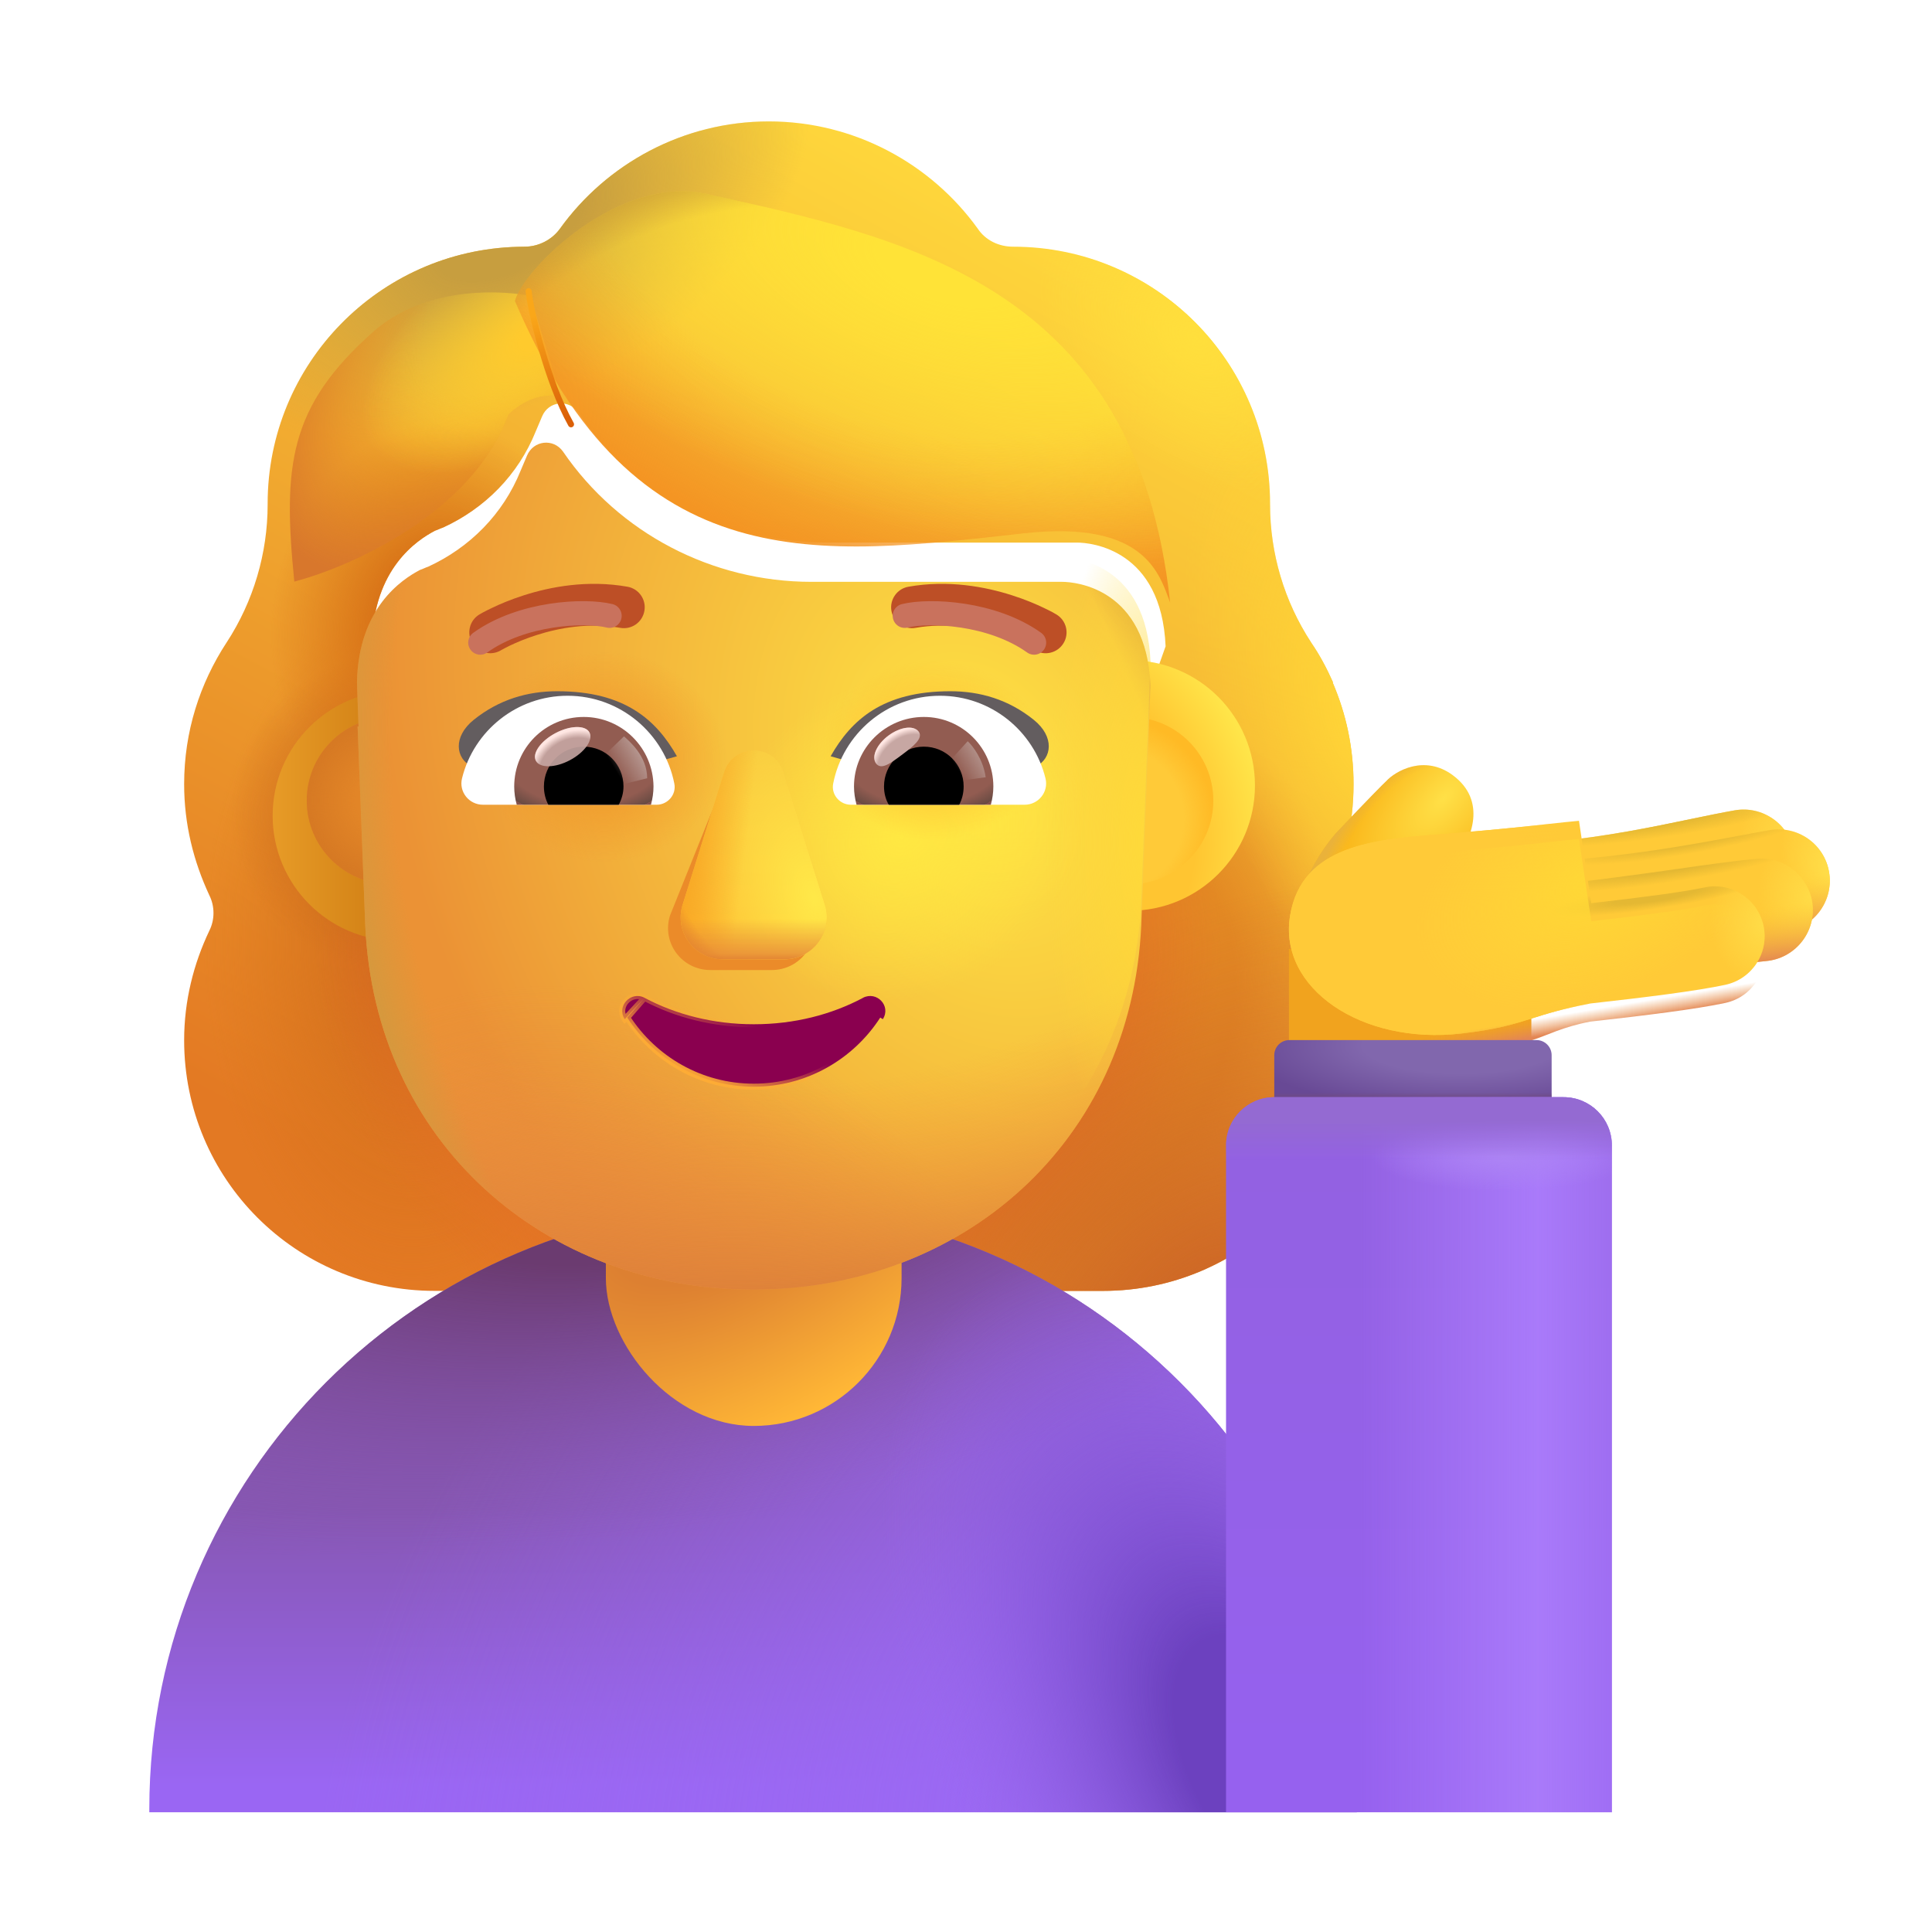 <svg viewBox="0 0 32 32" fill="none" xmlns="http://www.w3.org/2000/svg">
<g filter="url(#filter0_i_4002_3787)">
<path fill-rule="evenodd" clip-rule="evenodd" d="M21.752 15.078C22.026 14.517 22.169 13.891 22.169 13.238C22.169 12.635 22.045 12.07 21.823 11.554H21.83C21.726 11.321 21.61 11.1 21.467 10.893L21.465 10.889C21.021 10.21 20.786 9.414 20.786 8.604V8.591C20.786 6.242 18.88 4.336 16.531 4.336C16.296 4.336 16.074 4.232 15.944 4.036C15.173 2.966 13.907 2.261 12.485 2.261C11.062 2.261 9.796 2.966 9.026 4.036C8.895 4.219 8.673 4.336 8.438 4.336C8.402 4.336 8.365 4.337 8.329 4.338C6.03 4.396 4.183 6.279 4.183 8.591V8.604C4.183 9.414 3.948 10.21 3.505 10.889L3.502 10.893C3.06 11.571 2.8 12.366 2.8 13.238C2.8 13.904 2.956 14.517 3.217 15.078C3.309 15.261 3.309 15.483 3.217 15.666C2.956 16.214 2.8 16.827 2.8 17.48C2.8 19.777 4.653 21.631 6.95 21.631H18.019C20.316 21.631 22.169 19.777 22.169 17.48C22.169 16.827 22.013 16.214 21.752 15.666C21.66 15.483 21.66 15.261 21.752 15.078ZM5.939 11.632H5.923L7.469 14.67C7.628 18.284 9.039 14.67 12.485 14.67C15.93 14.67 17.432 18.693 17.591 15.078L19.056 10.955C18.987 9.349 17.824 9.237 17.591 9.237H13.438C11.798 9.237 10.251 8.434 9.325 7.079C9.166 6.855 8.836 6.894 8.73 7.144L8.624 7.394C8.333 8.118 7.778 8.671 7.09 8.987C7.07 8.993 7.047 9.003 7.024 9.013C7.001 9.023 6.977 9.033 6.958 9.039C6.653 9.197 5.939 9.671 5.913 10.895L5.926 11.29L5.939 11.632Z" fill="url(#paint0_linear_4002_3787)"/>
<path fill-rule="evenodd" clip-rule="evenodd" d="M21.752 15.078C22.026 14.517 22.169 13.891 22.169 13.238C22.169 12.635 22.045 12.07 21.823 11.554H21.83C21.726 11.321 21.61 11.1 21.467 10.893L21.465 10.889C21.021 10.21 20.786 9.414 20.786 8.604V8.591C20.786 6.242 18.88 4.336 16.531 4.336C16.296 4.336 16.074 4.232 15.944 4.036C15.173 2.966 13.907 2.261 12.485 2.261C11.062 2.261 9.796 2.966 9.026 4.036C8.895 4.219 8.673 4.336 8.438 4.336C8.402 4.336 8.365 4.337 8.329 4.338C6.03 4.396 4.183 6.279 4.183 8.591V8.604C4.183 9.414 3.948 10.21 3.505 10.889L3.502 10.893C3.06 11.571 2.8 12.366 2.8 13.238C2.8 13.904 2.956 14.517 3.217 15.078C3.309 15.261 3.309 15.483 3.217 15.666C2.956 16.214 2.8 16.827 2.8 17.48C2.8 19.777 4.653 21.631 6.95 21.631H18.019C20.316 21.631 22.169 19.777 22.169 17.48C22.169 16.827 22.013 16.214 21.752 15.666C21.66 15.483 21.66 15.261 21.752 15.078ZM5.939 11.632H5.923L7.469 14.67C7.628 18.284 9.039 14.67 12.485 14.67C15.93 14.67 17.432 18.693 17.591 15.078L19.056 10.955C18.987 9.349 17.824 9.237 17.591 9.237H13.438C11.798 9.237 10.251 8.434 9.325 7.079C9.166 6.855 8.836 6.894 8.73 7.144L8.624 7.394C8.333 8.118 7.778 8.671 7.09 8.987C7.07 8.993 7.047 9.003 7.024 9.013C7.001 9.023 6.977 9.033 6.958 9.039C6.653 9.197 5.939 9.671 5.913 10.895L5.926 11.29L5.939 11.632Z" fill="url(#paint1_radial_4002_3787)"/>
<path fill-rule="evenodd" clip-rule="evenodd" d="M21.752 15.078C22.026 14.517 22.169 13.891 22.169 13.238C22.169 12.635 22.045 12.07 21.823 11.554H21.83C21.726 11.321 21.61 11.1 21.467 10.893L21.465 10.889C21.021 10.21 20.786 9.414 20.786 8.604V8.591C20.786 6.242 18.88 4.336 16.531 4.336C16.296 4.336 16.074 4.232 15.944 4.036C15.173 2.966 13.907 2.261 12.485 2.261C11.062 2.261 9.796 2.966 9.026 4.036C8.895 4.219 8.673 4.336 8.438 4.336C8.402 4.336 8.365 4.337 8.329 4.338C6.03 4.396 4.183 6.279 4.183 8.591V8.604C4.183 9.414 3.948 10.21 3.505 10.889L3.502 10.893C3.06 11.571 2.8 12.366 2.8 13.238C2.8 13.904 2.956 14.517 3.217 15.078C3.309 15.261 3.309 15.483 3.217 15.666C2.956 16.214 2.8 16.827 2.8 17.48C2.8 19.777 4.653 21.631 6.95 21.631H18.019C20.316 21.631 22.169 19.777 22.169 17.48C22.169 16.827 22.013 16.214 21.752 15.666C21.66 15.483 21.66 15.261 21.752 15.078ZM5.939 11.632H5.923L7.469 14.67C7.628 18.284 9.039 14.67 12.485 14.67C15.93 14.67 17.432 18.693 17.591 15.078L19.056 10.955C18.987 9.349 17.824 9.237 17.591 9.237H13.438C11.798 9.237 10.251 8.434 9.325 7.079C9.166 6.855 8.836 6.894 8.73 7.144L8.624 7.394C8.333 8.118 7.778 8.671 7.09 8.987C7.07 8.993 7.047 9.003 7.024 9.013C7.001 9.023 6.977 9.033 6.958 9.039C6.653 9.197 5.939 9.671 5.913 10.895L5.926 11.29L5.939 11.632Z" fill="url(#paint2_radial_4002_3787)"/>
<path fill-rule="evenodd" clip-rule="evenodd" d="M21.752 15.078C22.026 14.517 22.169 13.891 22.169 13.238C22.169 12.635 22.045 12.07 21.823 11.554H21.83C21.726 11.321 21.61 11.1 21.467 10.893L21.465 10.889C21.021 10.21 20.786 9.414 20.786 8.604V8.591C20.786 6.242 18.88 4.336 16.531 4.336C16.296 4.336 16.074 4.232 15.944 4.036C15.173 2.966 13.907 2.261 12.485 2.261C11.062 2.261 9.796 2.966 9.026 4.036C8.895 4.219 8.673 4.336 8.438 4.336C8.402 4.336 8.365 4.337 8.329 4.338C6.03 4.396 4.183 6.279 4.183 8.591V8.604C4.183 9.414 3.948 10.21 3.505 10.889L3.502 10.893C3.06 11.571 2.8 12.366 2.8 13.238C2.8 13.904 2.956 14.517 3.217 15.078C3.309 15.261 3.309 15.483 3.217 15.666C2.956 16.214 2.8 16.827 2.8 17.48C2.8 19.777 4.653 21.631 6.95 21.631H18.019C20.316 21.631 22.169 19.777 22.169 17.48C22.169 16.827 22.013 16.214 21.752 15.666C21.66 15.483 21.66 15.261 21.752 15.078ZM5.939 11.632H5.923L7.469 14.67C7.628 18.284 9.039 14.67 12.485 14.67C15.93 14.67 17.432 18.693 17.591 15.078L19.056 10.955C18.987 9.349 17.824 9.237 17.591 9.237H13.438C11.798 9.237 10.251 8.434 9.325 7.079C9.166 6.855 8.836 6.894 8.73 7.144L8.624 7.394C8.333 8.118 7.778 8.671 7.09 8.987C7.07 8.993 7.047 9.003 7.024 9.013C7.001 9.023 6.977 9.033 6.958 9.039C6.653 9.197 5.939 9.671 5.913 10.895L5.926 11.29L5.939 11.632Z" fill="url(#paint3_radial_4002_3787)"/>
<path fill-rule="evenodd" clip-rule="evenodd" d="M21.752 15.078C22.026 14.517 22.169 13.891 22.169 13.238C22.169 12.635 22.045 12.07 21.823 11.554H21.83C21.726 11.321 21.61 11.1 21.467 10.893L21.465 10.889C21.021 10.21 20.786 9.414 20.786 8.604V8.591C20.786 6.242 18.88 4.336 16.531 4.336C16.296 4.336 16.074 4.232 15.944 4.036C15.173 2.966 13.907 2.261 12.485 2.261C11.062 2.261 9.796 2.966 9.026 4.036C8.895 4.219 8.673 4.336 8.438 4.336C8.402 4.336 8.365 4.337 8.329 4.338C6.03 4.396 4.183 6.279 4.183 8.591V8.604C4.183 9.414 3.948 10.21 3.505 10.889L3.502 10.893C3.06 11.571 2.8 12.366 2.8 13.238C2.8 13.904 2.956 14.517 3.217 15.078C3.309 15.261 3.309 15.483 3.217 15.666C2.956 16.214 2.8 16.827 2.8 17.48C2.8 19.777 4.653 21.631 6.95 21.631H18.019C20.316 21.631 22.169 19.777 22.169 17.48C22.169 16.827 22.013 16.214 21.752 15.666C21.66 15.483 21.66 15.261 21.752 15.078ZM5.939 11.632H5.923L7.469 14.67C7.628 18.284 9.039 14.67 12.485 14.67C15.93 14.67 17.432 18.693 17.591 15.078L19.056 10.955C18.987 9.349 17.824 9.237 17.591 9.237H13.438C11.798 9.237 10.251 8.434 9.325 7.079C9.166 6.855 8.836 6.894 8.73 7.144L8.624 7.394C8.333 8.118 7.778 8.671 7.09 8.987C7.07 8.993 7.047 9.003 7.024 9.013C7.001 9.023 6.977 9.033 6.958 9.039C6.653 9.197 5.939 9.671 5.913 10.895L5.926 11.29L5.939 11.632Z" fill="url(#paint4_radial_4002_3787)"/>
<path fill-rule="evenodd" clip-rule="evenodd" d="M21.752 15.078C22.026 14.517 22.169 13.891 22.169 13.238C22.169 12.635 22.045 12.07 21.823 11.554H21.83C21.726 11.321 21.61 11.1 21.467 10.893L21.465 10.889C21.021 10.21 20.786 9.414 20.786 8.604V8.591C20.786 6.242 18.88 4.336 16.531 4.336C16.296 4.336 16.074 4.232 15.944 4.036C15.173 2.966 13.907 2.261 12.485 2.261C11.062 2.261 9.796 2.966 9.026 4.036C8.895 4.219 8.673 4.336 8.438 4.336C8.402 4.336 8.365 4.337 8.329 4.338C6.03 4.396 4.183 6.279 4.183 8.591V8.604C4.183 9.414 3.948 10.21 3.505 10.889L3.502 10.893C3.06 11.571 2.8 12.366 2.8 13.238C2.8 13.904 2.956 14.517 3.217 15.078C3.309 15.261 3.309 15.483 3.217 15.666C2.956 16.214 2.8 16.827 2.8 17.48C2.8 19.777 4.653 21.631 6.95 21.631H18.019C20.316 21.631 22.169 19.777 22.169 17.48C22.169 16.827 22.013 16.214 21.752 15.666C21.66 15.483 21.66 15.261 21.752 15.078ZM5.939 11.632H5.923L7.469 14.67C7.628 18.284 9.039 14.67 12.485 14.67C15.93 14.67 17.432 18.693 17.591 15.078L19.056 10.955C18.987 9.349 17.824 9.237 17.591 9.237H13.438C11.798 9.237 10.251 8.434 9.325 7.079C9.166 6.855 8.836 6.894 8.73 7.144L8.624 7.394C8.333 8.118 7.778 8.671 7.09 8.987C7.07 8.993 7.047 9.003 7.024 9.013C7.001 9.023 6.977 9.033 6.958 9.039C6.653 9.197 5.939 9.671 5.913 10.895L5.926 11.29L5.939 11.632Z" fill="url(#paint5_radial_4002_3787)"/>
<path fill-rule="evenodd" clip-rule="evenodd" d="M21.752 15.078C22.026 14.517 22.169 13.891 22.169 13.238C22.169 12.635 22.045 12.07 21.823 11.554H21.83C21.726 11.321 21.61 11.1 21.467 10.893L21.465 10.889C21.021 10.21 20.786 9.414 20.786 8.604V8.591C20.786 6.242 18.88 4.336 16.531 4.336C16.296 4.336 16.074 4.232 15.944 4.036C15.173 2.966 13.907 2.261 12.485 2.261C11.062 2.261 9.796 2.966 9.026 4.036C8.895 4.219 8.673 4.336 8.438 4.336C8.402 4.336 8.365 4.337 8.329 4.338C6.03 4.396 4.183 6.279 4.183 8.591V8.604C4.183 9.414 3.948 10.21 3.505 10.889L3.502 10.893C3.06 11.571 2.8 12.366 2.8 13.238C2.8 13.904 2.956 14.517 3.217 15.078C3.309 15.261 3.309 15.483 3.217 15.666C2.956 16.214 2.8 16.827 2.8 17.48C2.8 19.777 4.653 21.631 6.95 21.631H18.019C20.316 21.631 22.169 19.777 22.169 17.48C22.169 16.827 22.013 16.214 21.752 15.666C21.66 15.483 21.66 15.261 21.752 15.078ZM5.939 11.632H5.923L7.469 14.67C7.628 18.284 9.039 14.67 12.485 14.67C15.93 14.67 17.432 18.693 17.591 15.078L19.056 10.955C18.987 9.349 17.824 9.237 17.591 9.237H13.438C11.798 9.237 10.251 8.434 9.325 7.079C9.166 6.855 8.836 6.894 8.73 7.144L8.624 7.394C8.333 8.118 7.778 8.671 7.09 8.987C7.07 8.993 7.047 9.003 7.024 9.013C7.001 9.023 6.977 9.033 6.958 9.039C6.653 9.197 5.939 9.671 5.913 10.895L5.926 11.29L5.939 11.632Z" fill="url(#paint6_radial_4002_3787)"/>
<path fill-rule="evenodd" clip-rule="evenodd" d="M21.752 15.078C22.026 14.517 22.169 13.891 22.169 13.238C22.169 12.635 22.045 12.07 21.823 11.554H21.83C21.726 11.321 21.61 11.1 21.467 10.893L21.465 10.889C21.021 10.21 20.786 9.414 20.786 8.604V8.591C20.786 6.242 18.88 4.336 16.531 4.336C16.296 4.336 16.074 4.232 15.944 4.036C15.173 2.966 13.907 2.261 12.485 2.261C11.062 2.261 9.796 2.966 9.026 4.036C8.895 4.219 8.673 4.336 8.438 4.336C8.402 4.336 8.365 4.337 8.329 4.338C6.03 4.396 4.183 6.279 4.183 8.591V8.604C4.183 9.414 3.948 10.21 3.505 10.889L3.502 10.893C3.06 11.571 2.8 12.366 2.8 13.238C2.8 13.904 2.956 14.517 3.217 15.078C3.309 15.261 3.309 15.483 3.217 15.666C2.956 16.214 2.8 16.827 2.8 17.48C2.8 19.777 4.653 21.631 6.95 21.631H18.019C20.316 21.631 22.169 19.777 22.169 17.48C22.169 16.827 22.013 16.214 21.752 15.666C21.66 15.483 21.66 15.261 21.752 15.078ZM5.939 11.632H5.923L7.469 14.67C7.628 18.284 9.039 14.67 12.485 14.67C15.93 14.67 17.432 18.693 17.591 15.078L19.056 10.955C18.987 9.349 17.824 9.237 17.591 9.237H13.438C11.798 9.237 10.251 8.434 9.325 7.079C9.166 6.855 8.836 6.894 8.73 7.144L8.624 7.394C8.333 8.118 7.778 8.671 7.09 8.987C7.07 8.993 7.047 9.003 7.024 9.013C7.001 9.023 6.977 9.033 6.958 9.039C6.653 9.197 5.939 9.671 5.913 10.895L5.926 11.29L5.939 11.632Z" fill="url(#paint7_radial_4002_3787)"/>
<path fill-rule="evenodd" clip-rule="evenodd" d="M21.752 15.078C22.026 14.517 22.169 13.891 22.169 13.238C22.169 12.635 22.045 12.07 21.823 11.554H21.83C21.726 11.321 21.61 11.1 21.467 10.893L21.465 10.889C21.021 10.21 20.786 9.414 20.786 8.604V8.591C20.786 6.242 18.88 4.336 16.531 4.336C16.296 4.336 16.074 4.232 15.944 4.036C15.173 2.966 13.907 2.261 12.485 2.261C11.062 2.261 9.796 2.966 9.026 4.036C8.895 4.219 8.673 4.336 8.438 4.336C8.402 4.336 8.365 4.337 8.329 4.338C6.03 4.396 4.183 6.279 4.183 8.591V8.604C4.183 9.414 3.948 10.21 3.505 10.889L3.502 10.893C3.06 11.571 2.8 12.366 2.8 13.238C2.8 13.904 2.956 14.517 3.217 15.078C3.309 15.261 3.309 15.483 3.217 15.666C2.956 16.214 2.8 16.827 2.8 17.48C2.8 19.777 4.653 21.631 6.95 21.631H18.019C20.316 21.631 22.169 19.777 22.169 17.48C22.169 16.827 22.013 16.214 21.752 15.666C21.66 15.483 21.66 15.261 21.752 15.078ZM5.939 11.632H5.923L7.469 14.67C7.628 18.284 9.039 14.67 12.485 14.67C15.93 14.67 17.432 18.693 17.591 15.078L19.056 10.955C18.987 9.349 17.824 9.237 17.591 9.237H13.438C11.798 9.237 10.251 8.434 9.325 7.079C9.166 6.855 8.836 6.894 8.73 7.144L8.624 7.394C8.333 8.118 7.778 8.671 7.09 8.987C7.07 8.993 7.047 9.003 7.024 9.013C7.001 9.023 6.977 9.033 6.958 9.039C6.653 9.197 5.939 9.671 5.913 10.895L5.926 11.29L5.939 11.632Z" fill="url(#paint8_radial_4002_3787)"/>
<path fill-rule="evenodd" clip-rule="evenodd" d="M21.752 15.078C22.026 14.517 22.169 13.891 22.169 13.238C22.169 12.635 22.045 12.07 21.823 11.554H21.83C21.726 11.321 21.61 11.1 21.467 10.893L21.465 10.889C21.021 10.21 20.786 9.414 20.786 8.604V8.591C20.786 6.242 18.88 4.336 16.531 4.336C16.296 4.336 16.074 4.232 15.944 4.036C15.173 2.966 13.907 2.261 12.485 2.261C11.062 2.261 9.796 2.966 9.026 4.036C8.895 4.219 8.673 4.336 8.438 4.336C8.402 4.336 8.365 4.337 8.329 4.338C6.03 4.396 4.183 6.279 4.183 8.591V8.604C4.183 9.414 3.948 10.21 3.505 10.889L3.502 10.893C3.06 11.571 2.8 12.366 2.8 13.238C2.8 13.904 2.956 14.517 3.217 15.078C3.309 15.261 3.309 15.483 3.217 15.666C2.956 16.214 2.8 16.827 2.8 17.48C2.8 19.777 4.653 21.631 6.95 21.631H18.019C20.316 21.631 22.169 19.777 22.169 17.48C22.169 16.827 22.013 16.214 21.752 15.666C21.66 15.483 21.66 15.261 21.752 15.078ZM5.939 11.632H5.923L7.469 14.67C7.628 18.284 9.039 14.67 12.485 14.67C15.93 14.67 17.432 18.693 17.591 15.078L19.056 10.955C18.987 9.349 17.824 9.237 17.591 9.237H13.438C11.798 9.237 10.251 8.434 9.325 7.079C9.166 6.855 8.836 6.894 8.73 7.144L8.624 7.394C8.333 8.118 7.778 8.671 7.09 8.987C7.07 8.993 7.047 9.003 7.024 9.013C7.001 9.023 6.977 9.033 6.958 9.039C6.653 9.197 5.939 9.671 5.913 10.895L5.926 11.29L5.939 11.632Z" fill="url(#paint9_radial_4002_3787)"/>
</g>
<path d="M12.473 19.966C6.95 19.966 2.473 24.443 2.473 29.966V30.017H22.473V29.966C22.473 24.443 17.996 19.966 12.473 19.966Z" fill="url(#paint10_linear_4002_3787)"/>
<path d="M12.473 19.966C6.95 19.966 2.473 24.443 2.473 29.966V30.017H22.473V29.966C22.473 24.443 17.996 19.966 12.473 19.966Z" fill="url(#paint11_radial_4002_3787)"/>
<path d="M12.473 19.966C6.95 19.966 2.473 24.443 2.473 29.966V30.017H22.473V29.966C22.473 24.443 17.996 19.966 12.473 19.966Z" fill="url(#paint12_radial_4002_3787)"/>
<path d="M12.473 19.966C6.95 19.966 2.473 24.443 2.473 29.966V30.017H22.473V29.966C22.473 24.443 17.996 19.966 12.473 19.966Z" fill="url(#paint13_radial_4002_3787)"/>
<rect x="10.035" y="16.938" width="4.898" height="6.68" rx="2.449" fill="url(#paint14_radial_4002_3787)"/>
<rect x="21.349" y="15.719" width="4.015" height="2.016" fill="#F1A31E"/>
<path d="M22.121 13.806C21.567 14.454 21.381 15.222 21.36 15.563L23.207 15.462L24.094 14.278C24.383 13.895 24.633 13.259 24.059 12.837C23.593 12.495 23.113 12.77 22.957 12.942C22.895 13 22.709 13.187 22.121 13.806Z" fill="url(#paint15_radial_4002_3787)"/>
<path d="M22.121 13.806C21.567 14.454 21.381 15.222 21.36 15.563L23.207 15.462L24.094 14.278C24.383 13.895 24.633 13.259 24.059 12.837C23.593 12.495 23.113 12.77 22.957 12.942C22.895 13 22.709 13.187 22.121 13.806Z" fill="url(#paint16_radial_4002_3787)"/>
<path fill-rule="evenodd" clip-rule="evenodd" d="M29.716 14.111C29.798 14.573 29.489 15.014 29.027 15.096C28.879 15.122 28.689 15.162 28.464 15.208C27.811 15.344 26.87 15.54 25.858 15.636C25.39 15.68 24.976 15.337 24.931 14.87C24.887 14.403 25.23 13.988 25.697 13.944C26.607 13.858 27.376 13.697 28.015 13.564C28.276 13.51 28.514 13.46 28.731 13.422C29.194 13.34 29.635 13.649 29.716 14.111Z" fill="#FFCA37"/>
<path fill-rule="evenodd" clip-rule="evenodd" d="M29.716 14.111C29.798 14.573 29.489 15.014 29.027 15.096C28.879 15.122 28.689 15.162 28.464 15.208C27.811 15.344 26.87 15.54 25.858 15.636C25.39 15.68 24.976 15.337 24.931 14.87C24.887 14.403 25.23 13.988 25.697 13.944C26.607 13.858 27.376 13.697 28.015 13.564C28.276 13.51 28.514 13.46 28.731 13.422C29.194 13.34 29.635 13.649 29.716 14.111Z" fill="url(#paint17_radial_4002_3787)"/>
<path fill-rule="evenodd" clip-rule="evenodd" d="M29.716 14.111C29.798 14.573 29.489 15.014 29.027 15.096C28.879 15.122 28.689 15.162 28.464 15.208C27.811 15.344 26.87 15.54 25.858 15.636C25.39 15.68 24.976 15.337 24.931 14.87C24.887 14.403 25.23 13.988 25.697 13.944C26.607 13.858 27.376 13.697 28.015 13.564C28.276 13.51 28.514 13.46 28.731 13.422C29.194 13.34 29.635 13.649 29.716 14.111Z" fill="url(#paint18_linear_4002_3787)"/>
<path fill-rule="evenodd" clip-rule="evenodd" d="M29.716 14.111C29.798 14.573 29.489 15.014 29.027 15.096C28.879 15.122 28.689 15.162 28.464 15.208C27.811 15.344 26.87 15.54 25.858 15.636C25.39 15.68 24.976 15.337 24.931 14.87C24.887 14.403 25.23 13.988 25.697 13.944C26.607 13.858 27.376 13.697 28.015 13.564C28.276 13.51 28.514 13.46 28.731 13.422C29.194 13.34 29.635 13.649 29.716 14.111Z" fill="url(#paint19_radial_4002_3787)"/>
<path fill-rule="evenodd" clip-rule="evenodd" d="M30.294 14.439C30.376 14.901 30.067 15.342 29.605 15.424C29.485 15.445 29.347 15.471 29.192 15.5C28.53 15.624 27.566 15.805 26.459 15.91C25.992 15.954 25.577 15.611 25.533 15.143C25.489 14.676 25.832 14.261 26.299 14.217C27.319 14.121 28.188 13.958 28.851 13.834C29.017 13.803 29.17 13.774 29.309 13.75C29.772 13.668 30.213 13.977 30.294 14.439Z" fill="#FFCA37"/>
<path fill-rule="evenodd" clip-rule="evenodd" d="M30.294 14.439C30.376 14.901 30.067 15.342 29.605 15.424C29.485 15.445 29.347 15.471 29.192 15.5C28.53 15.624 27.566 15.805 26.459 15.91C25.992 15.954 25.577 15.611 25.533 15.143C25.489 14.676 25.832 14.261 26.299 14.217C27.319 14.121 28.188 13.958 28.851 13.834C29.017 13.803 29.17 13.774 29.309 13.75C29.772 13.668 30.213 13.977 30.294 14.439Z" fill="url(#paint20_radial_4002_3787)"/>
<path fill-rule="evenodd" clip-rule="evenodd" d="M30.294 14.439C30.376 14.901 30.067 15.342 29.605 15.424C29.485 15.445 29.347 15.471 29.192 15.5C28.53 15.624 27.566 15.805 26.459 15.91C25.992 15.954 25.577 15.611 25.533 15.143C25.489 14.676 25.832 14.261 26.299 14.217C27.319 14.121 28.188 13.958 28.851 13.834C29.017 13.803 29.17 13.774 29.309 13.75C29.772 13.668 30.213 13.977 30.294 14.439Z" fill="url(#paint21_linear_4002_3787)"/>
<path fill-rule="evenodd" clip-rule="evenodd" d="M30.294 14.439C30.376 14.901 30.067 15.342 29.605 15.424C29.485 15.445 29.347 15.471 29.192 15.5C28.53 15.624 27.566 15.805 26.459 15.91C25.992 15.954 25.577 15.611 25.533 15.143C25.489 14.676 25.832 14.261 26.299 14.217C27.319 14.121 28.188 13.958 28.851 13.834C29.017 13.803 29.17 13.774 29.309 13.75C29.772 13.668 30.213 13.977 30.294 14.439Z" fill="url(#paint22_radial_4002_3787)"/>
<path fill-rule="evenodd" clip-rule="evenodd" d="M30.023 14.997C30.064 15.464 29.718 15.877 29.25 15.918C28.929 15.946 28.511 16.006 27.99 16.08L27.96 16.084C27.435 16.158 26.827 16.244 26.173 16.315C25.707 16.365 25.288 16.028 25.237 15.561C25.187 15.094 25.524 14.675 25.991 14.625C26.613 14.557 27.195 14.475 27.721 14.401C27.742 14.398 27.764 14.395 27.785 14.392C28.276 14.322 28.734 14.257 29.102 14.225C29.569 14.183 29.982 14.529 30.023 14.997Z" fill="#FFCA37"/>
<path fill-rule="evenodd" clip-rule="evenodd" d="M30.023 14.997C30.064 15.464 29.718 15.877 29.25 15.918C28.929 15.946 28.511 16.006 27.99 16.08L27.96 16.084C27.435 16.158 26.827 16.244 26.173 16.315C25.707 16.365 25.288 16.028 25.237 15.561C25.187 15.094 25.524 14.675 25.991 14.625C26.613 14.557 27.195 14.475 27.721 14.401C27.742 14.398 27.764 14.395 27.785 14.392C28.276 14.322 28.734 14.257 29.102 14.225C29.569 14.183 29.982 14.529 30.023 14.997Z" fill="url(#paint23_radial_4002_3787)"/>
<path fill-rule="evenodd" clip-rule="evenodd" d="M30.023 14.997C30.064 15.464 29.718 15.877 29.25 15.918C28.929 15.946 28.511 16.006 27.99 16.08L27.96 16.084C27.435 16.158 26.827 16.244 26.173 16.315C25.707 16.365 25.288 16.028 25.237 15.561C25.187 15.094 25.524 14.675 25.991 14.625C26.613 14.557 27.195 14.475 27.721 14.401C27.742 14.398 27.764 14.395 27.785 14.392C28.276 14.322 28.734 14.257 29.102 14.225C29.569 14.183 29.982 14.529 30.023 14.997Z" fill="url(#paint24_linear_4002_3787)"/>
<path fill-rule="evenodd" clip-rule="evenodd" d="M30.023 14.997C30.064 15.464 29.718 15.877 29.25 15.918C28.929 15.946 28.511 16.006 27.99 16.08L27.96 16.084C27.435 16.158 26.827 16.244 26.173 16.315C25.707 16.365 25.288 16.028 25.237 15.561C25.187 15.094 25.524 14.675 25.991 14.625C26.613 14.557 27.195 14.475 27.721 14.401C27.742 14.398 27.764 14.395 27.785 14.392C28.276 14.322 28.734 14.257 29.102 14.225C29.569 14.183 29.982 14.529 30.023 14.997Z" fill="url(#paint25_radial_4002_3787)"/>
<g filter="url(#filter1_i_4002_3787)">
<path fill-rule="evenodd" clip-rule="evenodd" d="M25.66 13.946C25.332 13.983 24.89 14.032 24.063 14.101C23.988 14.108 23.911 14.114 23.834 14.12C22.775 14.202 21.561 14.297 21.368 15.465C21.169 16.668 22.551 17.606 24.199 17.419C24.793 17.351 25.066 17.265 25.374 17.168C25.617 17.091 25.882 17.008 26.341 16.921C27.258 16.819 28.1 16.714 28.575 16.612C29.021 16.517 29.305 16.078 29.209 15.633C29.114 15.187 28.675 14.903 28.23 14.999C27.861 15.078 27.177 15.166 26.356 15.259L26.153 13.895C25.992 13.909 25.844 13.926 25.66 13.946Z" fill="#FFCA37"/>
<path fill-rule="evenodd" clip-rule="evenodd" d="M25.66 13.946C25.332 13.983 24.89 14.032 24.063 14.101C23.988 14.108 23.911 14.114 23.834 14.12C22.775 14.202 21.561 14.297 21.368 15.465C21.169 16.668 22.551 17.606 24.199 17.419C24.793 17.351 25.066 17.265 25.374 17.168C25.617 17.091 25.882 17.008 26.341 16.921C27.258 16.819 28.1 16.714 28.575 16.612C29.021 16.517 29.305 16.078 29.209 15.633C29.114 15.187 28.675 14.903 28.23 14.999C27.861 15.078 27.177 15.166 26.356 15.259L26.153 13.895C25.992 13.909 25.844 13.926 25.66 13.946Z" fill="url(#paint26_radial_4002_3787)"/>
<path fill-rule="evenodd" clip-rule="evenodd" d="M25.66 13.946C25.332 13.983 24.89 14.032 24.063 14.101C23.988 14.108 23.911 14.114 23.834 14.12C22.775 14.202 21.561 14.297 21.368 15.465C21.169 16.668 22.551 17.606 24.199 17.419C24.793 17.351 25.066 17.265 25.374 17.168C25.617 17.091 25.882 17.008 26.341 16.921C27.258 16.819 28.1 16.714 28.575 16.612C29.021 16.517 29.305 16.078 29.209 15.633C29.114 15.187 28.675 14.903 28.23 14.999C27.861 15.078 27.177 15.166 26.356 15.259L26.153 13.895C25.992 13.909 25.844 13.926 25.66 13.946Z" fill="url(#paint27_radial_4002_3787)"/>
<path fill-rule="evenodd" clip-rule="evenodd" d="M25.66 13.946C25.332 13.983 24.89 14.032 24.063 14.101C23.988 14.108 23.911 14.114 23.834 14.12C22.775 14.202 21.561 14.297 21.368 15.465C21.169 16.668 22.551 17.606 24.199 17.419C24.793 17.351 25.066 17.265 25.374 17.168C25.617 17.091 25.882 17.008 26.341 16.921C27.258 16.819 28.1 16.714 28.575 16.612C29.021 16.517 29.305 16.078 29.209 15.633C29.114 15.187 28.675 14.903 28.23 14.999C27.861 15.078 27.177 15.166 26.356 15.259L26.153 13.895C25.992 13.909 25.844 13.926 25.66 13.946Z" fill="url(#paint28_linear_4002_3787)"/>
</g>
<path d="M25.66 13.946C25.332 13.983 24.891 14.032 24.063 14.101C23.988 14.108 23.911 14.114 23.834 14.12C22.775 14.202 21.561 14.297 21.368 15.465C21.169 16.668 22.551 17.606 24.2 17.419C24.793 17.351 25.073 17.324 25.381 17.227C25.624 17.15 25.882 17.008 26.341 16.921C27.258 16.819 28.1 16.714 28.575 16.612C29.021 16.517 29.305 16.078 29.209 15.633C29.114 15.187 28.675 14.903 28.23 14.999C27.861 15.078 27.177 15.166 26.356 15.259L26.153 13.895C25.992 13.909 25.844 13.926 25.66 13.946Z" fill="url(#paint29_linear_4002_3787)"/>
<path d="M25.66 13.946C25.332 13.983 24.891 14.032 24.063 14.101C23.988 14.108 23.911 14.114 23.834 14.12C22.775 14.202 21.561 14.297 21.368 15.465C21.169 16.668 22.551 17.606 24.2 17.419C24.793 17.351 25.073 17.324 25.381 17.227C25.624 17.15 25.882 17.008 26.341 16.921C27.258 16.819 28.1 16.714 28.575 16.612C29.021 16.517 29.305 16.078 29.209 15.633C29.114 15.187 28.675 14.903 28.23 14.999C27.861 15.078 27.177 15.166 26.356 15.259L26.153 13.895C25.992 13.909 25.844 13.926 25.66 13.946Z" fill="url(#paint30_radial_4002_3787)"/>
<path d="M21.106 17.477C21.106 17.339 21.218 17.227 21.356 17.227H25.45C25.587 17.227 25.7 17.339 25.7 17.477V19.118H21.106V17.477Z" fill="url(#paint31_radial_4002_3787)"/>
<path d="M21.106 17.477C21.106 17.339 21.218 17.227 21.356 17.227H25.45C25.587 17.227 25.7 17.339 25.7 17.477V19.118H21.106V17.477Z" fill="url(#paint32_linear_4002_3787)"/>
<g filter="url(#filter2_i_4002_3787)">
<path d="M20.207 18.973C20.207 18.531 20.565 18.173 21.007 18.173H25.798C26.24 18.173 26.598 18.531 26.598 18.973V30.017H20.207V18.973Z" fill="url(#paint33_linear_4002_3787)"/>
<path d="M20.207 18.973C20.207 18.531 20.565 18.173 21.007 18.173H25.798C26.24 18.173 26.598 18.531 26.598 18.973V30.017H20.207V18.973Z" fill="url(#paint34_linear_4002_3787)"/>
<path d="M20.207 18.973C20.207 18.531 20.565 18.173 21.007 18.173H25.798C26.24 18.173 26.598 18.531 26.598 18.973V30.017H20.207V18.973Z" fill="url(#paint35_radial_4002_3787)"/>
<path d="M20.207 18.973C20.207 18.531 20.565 18.173 21.007 18.173H25.798C26.24 18.173 26.598 18.531 26.598 18.973V30.017H20.207V18.973Z" fill="url(#paint36_linear_4002_3787)"/>
</g>
<g filter="url(#filter3_i_4002_3787)">
<path d="M6.441 15.335C7.587 15.335 8.517 14.406 8.517 13.26C8.517 12.114 7.587 11.185 6.441 11.185C5.295 11.185 4.366 12.114 4.366 13.26C4.366 14.406 5.295 15.335 6.441 15.335Z" fill="url(#paint37_linear_4002_3787)"/>
</g>
<g filter="url(#filter4_i_4002_3787)">
<path d="M18.711 15.335C19.857 15.335 20.786 14.406 20.786 13.26C20.786 12.114 19.857 11.185 18.711 11.185C17.564 11.185 16.635 12.114 16.635 13.26C16.635 14.406 17.564 15.335 18.711 15.335Z" fill="url(#paint38_radial_4002_3787)"/>
</g>
<g filter="url(#filter5_f_4002_3787)">
<path d="M18.711 14.646C19.476 14.646 20.096 14.025 20.096 13.26C20.096 12.495 19.476 11.875 18.711 11.875C17.946 11.875 17.325 12.495 17.325 13.26C17.325 14.025 17.946 14.646 18.711 14.646Z" fill="#FFCA38"/>
<path d="M18.711 14.646C19.476 14.646 20.096 14.025 20.096 13.26C20.096 12.495 19.476 11.875 18.711 11.875C17.946 11.875 17.325 12.495 17.325 13.26C17.325 14.025 17.946 14.646 18.711 14.646Z" fill="url(#paint39_radial_4002_3787)"/>
</g>
<g filter="url(#filter6_f_4002_3787)">
<path d="M6.466 14.646C7.231 14.646 7.852 14.025 7.852 13.26C7.852 12.495 7.231 11.875 6.466 11.875C5.701 11.875 5.081 12.495 5.081 13.26C5.081 14.025 5.701 14.646 6.466 14.646Z" fill="#E28527"/>
<path d="M6.466 14.646C7.231 14.646 7.852 14.025 7.852 13.26C7.852 12.495 7.231 11.875 6.466 11.875C5.701 11.875 5.081 12.495 5.081 13.26C5.081 14.025 5.701 14.646 6.466 14.646Z" fill="url(#paint40_radial_4002_3787)"/>
</g>
<g filter="url(#filter7_i_4002_3787)">
<path d="M5.923 11.632H5.939L5.926 11.29L5.913 10.895C5.939 9.671 6.654 9.197 6.958 9.039C6.978 9.033 7.001 9.023 7.024 9.013C7.047 9.003 7.07 8.993 7.09 8.987C7.778 8.671 8.333 8.118 8.624 7.394L8.73 7.144C8.836 6.894 9.166 6.855 9.325 7.079C10.251 8.434 11.799 9.237 13.438 9.237H17.591C17.824 9.237 18.987 9.349 19.056 10.955L18.903 14.918C18.744 18.533 15.922 20.96 12.476 20.96C9.031 20.96 6.208 18.533 6.049 14.918L5.923 11.632Z" fill="url(#paint41_radial_4002_3787)"/>
<path d="M5.923 11.632H5.939L5.926 11.29L5.913 10.895C5.939 9.671 6.654 9.197 6.958 9.039C6.978 9.033 7.001 9.023 7.024 9.013C7.047 9.003 7.07 8.993 7.09 8.987C7.778 8.671 8.333 8.118 8.624 7.394L8.73 7.144C8.836 6.894 9.166 6.855 9.325 7.079C10.251 8.434 11.799 9.237 13.438 9.237H17.591C17.824 9.237 18.987 9.349 19.056 10.955L18.903 14.918C18.744 18.533 15.922 20.96 12.476 20.96C9.031 20.96 6.208 18.533 6.049 14.918L5.923 11.632Z" fill="url(#paint42_radial_4002_3787)"/>
<path d="M5.923 11.632H5.939L5.926 11.29L5.913 10.895C5.939 9.671 6.654 9.197 6.958 9.039C6.978 9.033 7.001 9.023 7.024 9.013C7.047 9.003 7.07 8.993 7.09 8.987C7.778 8.671 8.333 8.118 8.624 7.394L8.73 7.144C8.836 6.894 9.166 6.855 9.325 7.079C10.251 8.434 11.799 9.237 13.438 9.237H17.591C17.824 9.237 18.987 9.349 19.056 10.955L18.903 14.918C18.744 18.533 15.922 20.96 12.476 20.96C9.031 20.96 6.208 18.533 6.049 14.918L5.923 11.632Z" fill="url(#paint43_radial_4002_3787)"/>
<path d="M5.923 11.632H5.939L5.926 11.29L5.913 10.895C5.939 9.671 6.654 9.197 6.958 9.039C6.978 9.033 7.001 9.023 7.024 9.013C7.047 9.003 7.07 8.993 7.09 8.987C7.778 8.671 8.333 8.118 8.624 7.394L8.73 7.144C8.836 6.894 9.166 6.855 9.325 7.079C10.251 8.434 11.799 9.237 13.438 9.237H17.591C17.824 9.237 18.987 9.349 19.056 10.955L18.903 14.918C18.744 18.533 15.922 20.96 12.476 20.96C9.031 20.96 6.208 18.533 6.049 14.918L5.923 11.632Z" fill="url(#paint44_radial_4002_3787)"/>
<path d="M5.923 11.632H5.939L5.926 11.29L5.913 10.895C5.939 9.671 6.654 9.197 6.958 9.039C6.978 9.033 7.001 9.023 7.024 9.013C7.047 9.003 7.07 8.993 7.09 8.987C7.778 8.671 8.333 8.118 8.624 7.394L8.73 7.144C8.836 6.894 9.166 6.855 9.325 7.079C10.251 8.434 11.799 9.237 13.438 9.237H17.591C17.824 9.237 18.987 9.349 19.056 10.955L18.903 14.918C18.744 18.533 15.922 20.96 12.476 20.96C9.031 20.96 6.208 18.533 6.049 14.918L5.923 11.632Z" fill="url(#paint45_radial_4002_3787)"/>
<path d="M5.923 11.632H5.939L5.926 11.29L5.913 10.895C5.939 9.671 6.654 9.197 6.958 9.039C6.978 9.033 7.001 9.023 7.024 9.013C7.047 9.003 7.07 8.993 7.09 8.987C7.778 8.671 8.333 8.118 8.624 7.394L8.73 7.144C8.836 6.894 9.166 6.855 9.325 7.079C10.251 8.434 11.799 9.237 13.438 9.237H17.591C17.824 9.237 18.987 9.349 19.056 10.955L18.903 14.918C18.744 18.533 15.922 20.96 12.476 20.96C9.031 20.96 6.208 18.533 6.049 14.918L5.923 11.632Z" fill="url(#paint46_radial_4002_3787)"/>
<path d="M5.923 11.632H5.939L5.926 11.29L5.913 10.895C5.939 9.671 6.654 9.197 6.958 9.039C6.978 9.033 7.001 9.023 7.024 9.013C7.047 9.003 7.07 8.993 7.09 8.987C7.778 8.671 8.333 8.118 8.624 7.394L8.73 7.144C8.836 6.894 9.166 6.855 9.325 7.079C10.251 8.434 11.799 9.237 13.438 9.237H17.591C17.824 9.237 18.987 9.349 19.056 10.955L18.903 14.918C18.744 18.533 15.922 20.96 12.476 20.96C9.031 20.96 6.208 18.533 6.049 14.918L5.923 11.632Z" fill="url(#paint47_radial_4002_3787)"/>
</g>
<path d="M5.923 11.632H5.939L5.926 11.29L5.913 10.895C5.939 9.671 6.654 9.197 6.958 9.039C6.978 9.033 7.001 9.023 7.024 9.013C7.047 9.003 7.07 8.993 7.09 8.987C7.778 8.671 8.333 8.118 8.624 7.394L8.73 7.144C8.836 6.894 9.166 6.855 9.325 7.079C10.251 8.434 11.799 9.237 13.438 9.237H17.591C17.824 9.237 18.987 9.349 19.056 10.955L18.903 14.918C18.744 18.533 15.922 20.96 12.476 20.96C9.031 20.96 6.208 18.533 6.049 14.918L5.923 11.632Z" fill="url(#paint48_radial_4002_3787)"/>
<g filter="url(#filter8_f_4002_3787)">
<path d="M11.978 12.973L11.097 15.165C10.957 15.617 11.293 16.067 11.768 16.067H12.782C13.258 16.067 13.594 15.61 13.454 15.165L12.768 12.973C12.621 12.487 12.132 12.487 11.978 12.973Z" fill="#EB8B29"/>
</g>
<g filter="url(#filter9_f_4002_3787)">
<path d="M11.992 12.794L11.306 14.987C11.166 15.438 11.502 15.889 11.978 15.889H12.992C13.467 15.889 13.803 15.431 13.663 14.987L12.978 12.794C12.831 12.309 12.146 12.309 11.992 12.794Z" fill="url(#paint49_linear_4002_3787)"/>
<path d="M11.992 12.794L11.306 14.987C11.166 15.438 11.502 15.889 11.978 15.889H12.992C13.467 15.889 13.803 15.431 13.663 14.987L12.978 12.794C12.831 12.309 12.146 12.309 11.992 12.794Z" fill="url(#paint50_radial_4002_3787)"/>
<path d="M11.992 12.794L11.306 14.987C11.166 15.438 11.502 15.889 11.978 15.889H12.992C13.467 15.889 13.803 15.431 13.663 14.987L12.978 12.794C12.831 12.309 12.146 12.309 11.992 12.794Z" fill="url(#paint51_linear_4002_3787)"/>
<path d="M11.992 12.794L11.306 14.987C11.166 15.438 11.502 15.889 11.978 15.889H12.992C13.467 15.889 13.803 15.431 13.663 14.987L12.978 12.794C12.831 12.309 12.146 12.309 11.992 12.794Z" fill="url(#paint52_linear_4002_3787)"/>
</g>
<path d="M11.992 12.794L11.306 14.987C11.166 15.438 11.502 15.889 11.978 15.889H12.992C13.467 15.889 13.803 15.431 13.663 14.987L12.978 12.794C12.831 12.309 12.146 12.309 11.992 12.794Z" fill="url(#paint53_linear_4002_3787)"/>
<path d="M11.992 12.794L11.306 14.987C11.166 15.438 11.502 15.889 11.978 15.889H12.992C13.467 15.889 13.803 15.431 13.663 14.987L12.978 12.794C12.831 12.309 12.146 12.309 11.992 12.794Z" fill="url(#paint54_radial_4002_3787)"/>
<path d="M10.675 16.527L10.675 16.527C11.198 16.806 11.821 16.965 12.485 16.965C13.155 16.965 13.771 16.806 14.295 16.527L14.295 16.526L14.295 16.526C14.408 16.468 14.526 16.502 14.596 16.577C14.668 16.652 14.693 16.772 14.622 16.881C14.622 16.881 14.622 16.881 14.622 16.881L14.58 16.854C14.137 17.541 13.364 17.999 12.485 17.999C11.605 17.999 10.832 17.541 10.389 16.854L10.675 16.527ZM10.675 16.527L10.674 16.526C10.561 16.467 10.443 16.504 10.373 16.58C10.303 16.655 10.276 16.775 10.348 16.881L10.675 16.527Z" fill="#8A004F" stroke="url(#paint55_linear_4002_3787)" stroke-width="0.1"/>
<g filter="url(#filter10_i_4002_3787)">
<path d="M13.958 12.526C14.3 11.924 14.82 11.449 15.941 11.449C16.431 11.449 16.904 11.585 17.324 11.924C17.671 12.204 17.625 12.563 17.356 12.697L16.639 13.107C15.798 12.835 14.868 12.798 13.958 12.526Z" fill="#635D5F"/>
</g>
<g filter="url(#filter11_i_4002_3787)">
<path d="M11.012 12.526C10.67 11.924 10.149 11.449 9.029 11.449C8.539 11.449 8.066 11.585 7.645 11.924C7.299 12.204 7.345 12.563 7.614 12.697L8.331 13.107C9.172 12.835 10.101 12.798 11.012 12.526Z" fill="#635D5F"/>
</g>
<g filter="url(#filter12_i_4002_3787)">
<path d="M8.103 10.967L8.097 10.97C8.097 10.97 8.097 10.971 8.097 10.971C7.933 11.068 7.721 11.015 7.622 10.852C7.524 10.688 7.577 10.475 7.741 10.377L7.742 10.377L7.743 10.376L7.747 10.374L7.759 10.367C7.769 10.361 7.783 10.353 7.801 10.343C7.837 10.324 7.887 10.298 7.951 10.268C8.078 10.207 8.259 10.129 8.48 10.059C8.918 9.919 9.531 9.801 10.193 9.918C10.381 9.951 10.507 10.131 10.473 10.319C10.44 10.507 10.261 10.633 10.073 10.599C9.558 10.509 9.064 10.598 8.69 10.718C8.504 10.777 8.353 10.842 8.248 10.892C8.196 10.917 8.157 10.938 8.131 10.952C8.118 10.959 8.108 10.964 8.103 10.967Z" fill="#BD4F26"/>
</g>
<g filter="url(#filter13_i_4002_3787)">
<path fill-rule="evenodd" clip-rule="evenodd" d="M17.297 10.377C17.297 10.377 17.298 10.377 17.12 10.674L17.297 10.377C17.461 10.475 17.515 10.688 17.416 10.852C17.318 11.015 17.106 11.069 16.942 10.971C16.942 10.971 16.942 10.971 16.942 10.97L16.936 10.967C16.93 10.964 16.921 10.959 16.908 10.952C16.882 10.938 16.842 10.917 16.79 10.892C16.686 10.842 16.534 10.777 16.349 10.718C15.974 10.598 15.48 10.509 14.966 10.599C14.778 10.633 14.599 10.507 14.565 10.319C14.532 10.131 14.658 9.951 14.846 9.918C15.508 9.801 16.121 9.919 16.559 10.059C16.78 10.129 16.961 10.207 17.088 10.268C17.152 10.298 17.202 10.324 17.238 10.343C17.255 10.353 17.269 10.361 17.279 10.367L17.292 10.374L17.295 10.376L17.297 10.377L17.297 10.377Z" fill="#BD4F26"/>
</g>
<path d="M15.569 11.524C16.411 11.524 17.122 12.105 17.316 12.89C17.373 13.115 17.201 13.329 16.971 13.329H14.093C13.91 13.329 13.764 13.162 13.8 12.979C13.962 12.152 14.69 11.524 15.569 11.524Z" fill="white"/>
<path d="M15.302 11.875C15.94 11.875 16.453 12.393 16.453 13.026C16.453 13.131 16.437 13.235 16.411 13.329H14.187C14.161 13.23 14.145 13.131 14.145 13.026C14.145 12.393 14.663 11.875 15.302 11.875Z" fill="url(#paint56_radial_4002_3787)"/>
<path d="M14.642 13.026C14.642 12.66 14.935 12.367 15.302 12.367C15.668 12.367 15.961 12.66 15.961 13.026C15.961 13.136 15.935 13.24 15.887 13.329H14.721C14.668 13.24 14.642 13.136 14.642 13.026Z" fill="black"/>
<g filter="url(#filter14_f_4002_3787)">
<path d="M15.216 12.118C15.298 12.228 15.127 12.362 14.932 12.507C14.737 12.653 14.593 12.755 14.511 12.646C14.429 12.536 14.52 12.329 14.715 12.184C14.91 12.038 15.134 12.009 15.216 12.118Z" fill="#C7A7A3"/>
<path d="M15.216 12.118C15.298 12.228 15.127 12.362 14.932 12.507C14.737 12.653 14.593 12.755 14.511 12.646C14.429 12.536 14.52 12.329 14.715 12.184C14.91 12.038 15.134 12.009 15.216 12.118Z" fill="url(#paint57_radial_4002_3787)"/>
</g>
<g filter="url(#filter15_f_4002_3787)">
<path d="M16.326 12.874C16.284 12.576 16.11 12.352 16.028 12.277L15.693 12.645L15.845 12.939L16.326 12.874Z" fill="url(#paint58_linear_4002_3787)"/>
</g>
<path d="M9.401 11.524C8.559 11.524 7.847 12.105 7.653 12.89C7.596 13.115 7.769 13.329 7.999 13.329H10.876C11.059 13.329 11.206 13.162 11.169 12.979C11.007 12.152 10.275 11.524 9.401 11.524Z" fill="white"/>
<path d="M9.668 11.875C9.029 11.875 8.517 12.393 8.517 13.026C8.517 13.13 8.532 13.235 8.559 13.329H10.782C10.808 13.23 10.824 13.13 10.824 13.026C10.819 12.393 10.306 11.875 9.668 11.875Z" fill="url(#paint59_radial_4002_3787)"/>
<path d="M10.327 13.026C10.327 12.66 10.034 12.367 9.668 12.367C9.302 12.367 9.009 12.66 9.009 13.026C9.009 13.136 9.035 13.24 9.082 13.329H10.248C10.296 13.24 10.327 13.136 10.327 13.026Z" fill="black"/>
<g filter="url(#filter16_f_4002_3787)">
<path d="M10.719 12.89C10.719 12.518 10.416 12.271 10.335 12.196L9.963 12.555L10.192 13.021L10.719 12.89Z" fill="url(#paint60_linear_4002_3787)"/>
</g>
<g filter="url(#filter17_f_4002_3787)">
<ellipse cx="9.32" cy="12.367" rx="0.502" ry="0.254" transform="rotate(-27.914 9.32 12.367)" fill="#C7A7A3" fill-opacity="0.9"/>
<ellipse cx="9.32" cy="12.367" rx="0.502" ry="0.254" transform="rotate(-27.914 9.32 12.367)" fill="url(#paint61_radial_4002_3787)"/>
</g>
<g filter="url(#filter18_f_4002_3787)">
<path d="M14.986 10.2C15.402 10.099 16.436 10.149 17.128 10.644" stroke="#C9725D" stroke-width="0.4" stroke-linecap="round"/>
</g>
<g filter="url(#filter19_f_4002_3787)">
<path d="M10.097 10.2C9.681 10.099 8.646 10.149 7.955 10.644" stroke="#C9725D" stroke-width="0.4" stroke-linecap="round"/>
</g>
<g filter="url(#filter20_f_4002_3787)">
<path d="M6.172 5.504C6.973 4.79 8.129 4.783 8.777 4.898L9.296 6.563C8.965 6.513 8.669 6.628 8.421 6.866C7.833 8.491 5.812 9.388 4.875 9.633C4.681 7.709 4.789 6.736 6.172 5.504Z" fill="url(#paint62_radial_4002_3787)"/>
<path d="M6.172 5.504C6.973 4.79 8.129 4.783 8.777 4.898L9.296 6.563C8.965 6.513 8.669 6.628 8.421 6.866C7.833 8.491 5.812 9.388 4.875 9.633C4.681 7.709 4.789 6.736 6.172 5.504Z" fill="url(#paint63_radial_4002_3787)"/>
</g>
<g filter="url(#filter21_f_4002_3787)">
<path d="M11.707 3.212C10.246 2.89 8.68 4.444 8.529 4.985C10.518 9.654 13.572 9.209 16.96 8.833C18.988 8.607 19.208 9.532 19.381 9.979C18.819 4.747 15.036 3.947 11.707 3.212Z" fill="url(#paint64_radial_4002_3787)"/>
<path d="M11.707 3.212C10.246 2.89 8.68 4.444 8.529 4.985C10.518 9.654 13.572 9.209 16.96 8.833C18.988 8.607 19.208 9.532 19.381 9.979C18.819 4.747 15.036 3.947 11.707 3.212Z" fill="url(#paint65_radial_4002_3787)"/>
<path d="M11.707 3.212C10.246 2.89 8.68 4.444 8.529 4.985C10.518 9.654 13.572 9.209 16.96 8.833C18.988 8.607 19.208 9.532 19.381 9.979C18.819 4.747 15.036 3.947 11.707 3.212Z" fill="url(#paint66_radial_4002_3787)"/>
</g>
<g filter="url(#filter22_f_4002_3787)">
<path d="M8.756 4.823C8.786 5.136 9.058 6.314 9.458 7.028" stroke="url(#paint67_linear_4002_3787)" stroke-width="0.1" stroke-linecap="round"/>
</g>
<defs>
<filter id="filter0_i_4002_3787" x="2.8" y="2.011" width="19.62" height="19.62" filterUnits="userSpaceOnUse" color-interpolation-filters="sRGB">
<feFlood flood-opacity="0" result="BackgroundImageFix"/>
<feBlend mode="normal" in="SourceGraphic" in2="BackgroundImageFix" result="shape"/>
<feColorMatrix in="SourceAlpha" type="matrix" values="0 0 0 0 0 0 0 0 0 0 0 0 0 0 0 0 0 0 127 0" result="hardAlpha"/>
<feOffset dx="0.25" dy="-0.25"/>
<feGaussianBlur stdDeviation="0.375"/>
<feComposite in2="hardAlpha" operator="arithmetic" k2="-1" k3="1"/>
<feColorMatrix type="matrix" values="0 0 0 0 0.925 0 0 0 0 0.537 0 0 0 0 0.125 0 0 0 1 0"/>
<feBlend mode="normal" in2="shape" result="effect1_innerShadow_4002_3787"/>
</filter>
<filter id="filter1_i_4002_3787" x="21.349" y="13.595" width="7.879" height="3.847" filterUnits="userSpaceOnUse" color-interpolation-filters="sRGB">
<feFlood flood-opacity="0" result="BackgroundImageFix"/>
<feBlend mode="normal" in="SourceGraphic" in2="BackgroundImageFix" result="shape"/>
<feColorMatrix in="SourceAlpha" type="matrix" values="0 0 0 0 0 0 0 0 0 0 0 0 0 0 0 0 0 0 127 0" result="hardAlpha"/>
<feOffset dy="-0.3"/>
<feGaussianBlur stdDeviation="0.3"/>
<feComposite in2="hardAlpha" operator="arithmetic" k2="-1" k3="1"/>
<feColorMatrix type="matrix" values="0 0 0 0 0.933 0 0 0 0 0.604 0 0 0 0 0.094 0 0 0 1 0"/>
<feBlend mode="normal" in2="shape" result="effect1_innerShadow_4002_3787"/>
</filter>
<filter id="filter2_i_4002_3787" x="20.207" y="18.173" width="6.491" height="11.844" filterUnits="userSpaceOnUse" color-interpolation-filters="sRGB">
<feFlood flood-opacity="0" result="BackgroundImageFix"/>
<feBlend mode="normal" in="SourceGraphic" in2="BackgroundImageFix" result="shape"/>
<feColorMatrix in="SourceAlpha" type="matrix" values="0 0 0 0 0 0 0 0 0 0 0 0 0 0 0 0 0 0 127 0" result="hardAlpha"/>
<feOffset dx="0.1"/>
<feGaussianBlur stdDeviation="0.25"/>
<feComposite in2="hardAlpha" operator="arithmetic" k2="-1" k3="1"/>
<feColorMatrix type="matrix" values="0 0 0 0 0.525 0 0 0 0 0.337 0 0 0 0 0.737 0 0 0 1 0"/>
<feBlend mode="normal" in2="shape" result="effect1_innerShadow_4002_3787"/>
</filter>
<filter id="filter3_i_4002_3787" x="4.366" y="11.185" width="4.301" height="4.401" filterUnits="userSpaceOnUse" color-interpolation-filters="sRGB">
<feFlood flood-opacity="0" result="BackgroundImageFix"/>
<feBlend mode="normal" in="SourceGraphic" in2="BackgroundImageFix" result="shape"/>
<feColorMatrix in="SourceAlpha" type="matrix" values="0 0 0 0 0 0 0 0 0 0 0 0 0 0 0 0 0 0 127 0" result="hardAlpha"/>
<feOffset dx="0.15" dy="0.25"/>
<feGaussianBlur stdDeviation="0.25"/>
<feComposite in2="hardAlpha" operator="arithmetic" k2="-1" k3="1"/>
<feColorMatrix type="matrix" values="0 0 0 0 0.835 0 0 0 0 0.627 0 0 0 0 0.306 0 0 0 1 0"/>
<feBlend mode="normal" in2="shape" result="effect1_innerShadow_4002_3787"/>
</filter>
<filter id="filter4_i_4002_3787" x="16.635" y="10.935" width="4.151" height="4.401" filterUnits="userSpaceOnUse" color-interpolation-filters="sRGB">
<feFlood flood-opacity="0" result="BackgroundImageFix"/>
<feBlend mode="normal" in="SourceGraphic" in2="BackgroundImageFix" result="shape"/>
<feColorMatrix in="SourceAlpha" type="matrix" values="0 0 0 0 0 0 0 0 0 0 0 0 0 0 0 0 0 0 127 0" result="hardAlpha"/>
<feOffset dy="-0.25"/>
<feGaussianBlur stdDeviation="0.25"/>
<feComposite in2="hardAlpha" operator="arithmetic" k2="-1" k3="1"/>
<feColorMatrix type="matrix" values="0 0 0 0 0.937 0 0 0 0 0.576 0 0 0 0 0.341 0 0 0 1 0"/>
<feBlend mode="normal" in2="shape" result="effect1_innerShadow_4002_3787"/>
</filter>
<filter id="filter5_f_4002_3787" x="16.825" y="11.375" width="3.771" height="3.771" filterUnits="userSpaceOnUse" color-interpolation-filters="sRGB">
<feFlood flood-opacity="0" result="BackgroundImageFix"/>
<feBlend mode="normal" in="SourceGraphic" in2="BackgroundImageFix" result="shape"/>
<feGaussianBlur stdDeviation="0.25" result="effect1_foregroundBlur_4002_3787"/>
</filter>
<filter id="filter6_f_4002_3787" x="4.831" y="11.625" width="3.271" height="3.271" filterUnits="userSpaceOnUse" color-interpolation-filters="sRGB">
<feFlood flood-opacity="0" result="BackgroundImageFix"/>
<feBlend mode="normal" in="SourceGraphic" in2="BackgroundImageFix" result="shape"/>
<feGaussianBlur stdDeviation="0.125" result="effect1_foregroundBlur_4002_3787"/>
</filter>
<filter id="filter7_i_4002_3787" x="5.913" y="6.932" width="13.144" height="14.428" filterUnits="userSpaceOnUse" color-interpolation-filters="sRGB">
<feFlood flood-opacity="0" result="BackgroundImageFix"/>
<feBlend mode="normal" in="SourceGraphic" in2="BackgroundImageFix" result="shape"/>
<feColorMatrix in="SourceAlpha" type="matrix" values="0 0 0 0 0 0 0 0 0 0 0 0 0 0 0 0 0 0 127 0" result="hardAlpha"/>
<feOffset dy="0.4"/>
<feGaussianBlur stdDeviation="0.3"/>
<feComposite in2="hardAlpha" operator="arithmetic" k2="-1" k3="1"/>
<feColorMatrix type="matrix" values="0 0 0 0 0.925 0 0 0 0 0.529 0 0 0 0 0.137 0 0 0 1 0"/>
<feBlend mode="normal" in2="shape" result="effect1_innerShadow_4002_3787"/>
</filter>
<filter id="filter8_f_4002_3787" x="10.565" y="12.109" width="3.421" height="4.459" filterUnits="userSpaceOnUse" color-interpolation-filters="sRGB">
<feFlood flood-opacity="0" result="BackgroundImageFix"/>
<feBlend mode="normal" in="SourceGraphic" in2="BackgroundImageFix" result="shape"/>
<feGaussianBlur stdDeviation="0.25" result="effect1_foregroundBlur_4002_3787"/>
</filter>
<filter id="filter9_f_4002_3787" x="11.024" y="12.18" width="2.921" height="3.959" filterUnits="userSpaceOnUse" color-interpolation-filters="sRGB">
<feFlood flood-opacity="0" result="BackgroundImageFix"/>
<feBlend mode="normal" in="SourceGraphic" in2="BackgroundImageFix" result="shape"/>
<feGaussianBlur stdDeviation="0.125" result="effect1_foregroundBlur_4002_3787"/>
</filter>
<filter id="filter10_i_4002_3787" x="13.758" y="11.449" width="3.813" height="1.658" filterUnits="userSpaceOnUse" color-interpolation-filters="sRGB">
<feFlood flood-opacity="0" result="BackgroundImageFix"/>
<feBlend mode="normal" in="SourceGraphic" in2="BackgroundImageFix" result="shape"/>
<feColorMatrix in="SourceAlpha" type="matrix" values="0 0 0 0 0 0 0 0 0 0 0 0 0 0 0 0 0 0 127 0" result="hardAlpha"/>
<feOffset dx="-0.2"/>
<feGaussianBlur stdDeviation="0.2"/>
<feComposite in2="hardAlpha" operator="arithmetic" k2="-1" k3="1"/>
<feColorMatrix type="matrix" values="0 0 0 0 0.141 0 0 0 0 0.086 0 0 0 0 0.176 0 0 0 1 0"/>
<feBlend mode="normal" in2="shape" result="effect1_innerShadow_4002_3787"/>
</filter>
<filter id="filter11_i_4002_3787" x="7.399" y="11.449" width="3.813" height="1.658" filterUnits="userSpaceOnUse" color-interpolation-filters="sRGB">
<feFlood flood-opacity="0" result="BackgroundImageFix"/>
<feBlend mode="normal" in="SourceGraphic" in2="BackgroundImageFix" result="shape"/>
<feColorMatrix in="SourceAlpha" type="matrix" values="0 0 0 0 0 0 0 0 0 0 0 0 0 0 0 0 0 0 127 0" result="hardAlpha"/>
<feOffset dx="0.2"/>
<feGaussianBlur stdDeviation="0.125"/>
<feComposite in2="hardAlpha" operator="arithmetic" k2="-1" k3="1"/>
<feColorMatrix type="matrix" values="0 0 0 0 0.133 0 0 0 0 0.078 0 0 0 0 0.169 0 0 0 1 0"/>
<feBlend mode="normal" in2="shape" result="effect1_innerShadow_4002_3787"/>
</filter>
<filter id="filter12_i_4002_3787" x="7.573" y="9.67" width="3.106" height="1.349" filterUnits="userSpaceOnUse" color-interpolation-filters="sRGB">
<feFlood flood-opacity="0" result="BackgroundImageFix"/>
<feBlend mode="normal" in="SourceGraphic" in2="BackgroundImageFix" result="shape"/>
<feColorMatrix in="SourceAlpha" type="matrix" values="0 0 0 0 0 0 0 0 0 0 0 0 0 0 0 0 0 0 127 0" result="hardAlpha"/>
<feOffset dx="0.2" dy="-0.2"/>
<feGaussianBlur stdDeviation="0.15"/>
<feComposite in2="hardAlpha" operator="arithmetic" k2="-1" k3="1"/>
<feColorMatrix type="matrix" values="0 0 0 0 0.659 0 0 0 0 0.271 0 0 0 0 0.141 0 0 0 1 0"/>
<feBlend mode="normal" in2="shape" result="effect1_innerShadow_4002_3787"/>
</filter>
<filter id="filter13_i_4002_3787" x="14.56" y="9.67" width="3.106" height="1.349" filterUnits="userSpaceOnUse" color-interpolation-filters="sRGB">
<feFlood flood-opacity="0" result="BackgroundImageFix"/>
<feBlend mode="normal" in="SourceGraphic" in2="BackgroundImageFix" result="shape"/>
<feColorMatrix in="SourceAlpha" type="matrix" values="0 0 0 0 0 0 0 0 0 0 0 0 0 0 0 0 0 0 127 0" result="hardAlpha"/>
<feOffset dx="0.2" dy="-0.2"/>
<feGaussianBlur stdDeviation="0.15"/>
<feComposite in2="hardAlpha" operator="arithmetic" k2="-1" k3="1"/>
<feColorMatrix type="matrix" values="0 0 0 0 0.659 0 0 0 0 0.271 0 0 0 0 0.141 0 0 0 1 0"/>
<feBlend mode="normal" in2="shape" result="effect1_innerShadow_4002_3787"/>
</filter>
<filter id="filter14_f_4002_3787" x="14.381" y="11.952" width="0.956" height="0.84" filterUnits="userSpaceOnUse" color-interpolation-filters="sRGB">
<feFlood flood-opacity="0" result="BackgroundImageFix"/>
<feBlend mode="normal" in="SourceGraphic" in2="BackgroundImageFix" result="shape"/>
<feGaussianBlur stdDeviation="0.05" result="effect1_foregroundBlur_4002_3787"/>
</filter>
<filter id="filter15_f_4002_3787" x="15.493" y="12.078" width="1.033" height="1.062" filterUnits="userSpaceOnUse" color-interpolation-filters="sRGB">
<feFlood flood-opacity="0" result="BackgroundImageFix"/>
<feBlend mode="normal" in="SourceGraphic" in2="BackgroundImageFix" result="shape"/>
<feGaussianBlur stdDeviation="0.1" result="effect1_foregroundBlur_4002_3787"/>
</filter>
<filter id="filter16_f_4002_3787" x="9.763" y="11.996" width="1.156" height="1.225" filterUnits="userSpaceOnUse" color-interpolation-filters="sRGB">
<feFlood flood-opacity="0" result="BackgroundImageFix"/>
<feBlend mode="normal" in="SourceGraphic" in2="BackgroundImageFix" result="shape"/>
<feGaussianBlur stdDeviation="0.1" result="effect1_foregroundBlur_4002_3787"/>
</filter>
<filter id="filter17_f_4002_3787" x="8.761" y="11.942" width="1.119" height="0.85" filterUnits="userSpaceOnUse" color-interpolation-filters="sRGB">
<feFlood flood-opacity="0" result="BackgroundImageFix"/>
<feBlend mode="normal" in="SourceGraphic" in2="BackgroundImageFix" result="shape"/>
<feGaussianBlur stdDeviation="0.05" result="effect1_foregroundBlur_4002_3787"/>
</filter>
<filter id="filter18_f_4002_3787" x="14.386" y="9.557" width="3.342" height="1.687" filterUnits="userSpaceOnUse" color-interpolation-filters="sRGB">
<feFlood flood-opacity="0" result="BackgroundImageFix"/>
<feBlend mode="normal" in="SourceGraphic" in2="BackgroundImageFix" result="shape"/>
<feGaussianBlur stdDeviation="0.2" result="effect1_foregroundBlur_4002_3787"/>
</filter>
<filter id="filter19_f_4002_3787" x="7.355" y="9.557" width="3.342" height="1.687" filterUnits="userSpaceOnUse" color-interpolation-filters="sRGB">
<feFlood flood-opacity="0" result="BackgroundImageFix"/>
<feBlend mode="normal" in="SourceGraphic" in2="BackgroundImageFix" result="shape"/>
<feGaussianBlur stdDeviation="0.2" result="effect1_foregroundBlur_4002_3787"/>
</filter>
<filter id="filter20_f_4002_3787" x="4.051" y="4.093" width="5.995" height="6.29" filterUnits="userSpaceOnUse" color-interpolation-filters="sRGB">
<feFlood flood-opacity="0" result="BackgroundImageFix"/>
<feBlend mode="normal" in="SourceGraphic" in2="BackgroundImageFix" result="shape"/>
<feGaussianBlur stdDeviation="0.375" result="effect1_foregroundBlur_4002_3787"/>
</filter>
<filter id="filter21_f_4002_3787" x="8.029" y="2.669" width="11.852" height="7.81" filterUnits="userSpaceOnUse" color-interpolation-filters="sRGB">
<feFlood flood-opacity="0" result="BackgroundImageFix"/>
<feBlend mode="normal" in="SourceGraphic" in2="BackgroundImageFix" result="shape"/>
<feGaussianBlur stdDeviation="0.25" result="effect1_foregroundBlur_4002_3787"/>
</filter>
<filter id="filter22_f_4002_3787" x="8.456" y="4.523" width="1.303" height="2.805" filterUnits="userSpaceOnUse" color-interpolation-filters="sRGB">
<feFlood flood-opacity="0" result="BackgroundImageFix"/>
<feBlend mode="normal" in="SourceGraphic" in2="BackgroundImageFix" result="shape"/>
<feGaussianBlur stdDeviation="0.125" result="effect1_foregroundBlur_4002_3787"/>
</filter>
<linearGradient id="paint0_linear_4002_3787" x1="18.538" y1="4.293" x2="9.198" y2="21.631" gradientUnits="userSpaceOnUse">
<stop stop-color="#FFD93C"/>
<stop offset="1" stop-color="#E37923"/>
</linearGradient>
<radialGradient id="paint1_radial_4002_3787" cx="0" cy="0" r="1" gradientUnits="userSpaceOnUse" gradientTransform="translate(17.415 17.515) rotate(28.301) scale(4.114 5.827)">
<stop offset="0.616" stop-color="#E38923"/>
<stop offset="1" stop-color="#E38923" stop-opacity="0"/>
</radialGradient>
<radialGradient id="paint2_radial_4002_3787" cx="0" cy="0" r="1" gradientUnits="userSpaceOnUse" gradientTransform="translate(6.589 15.883) rotate(90) scale(5.748 3.463)">
<stop stop-color="#C9641B"/>
<stop offset="1" stop-color="#D77117" stop-opacity="0"/>
</radialGradient>
<radialGradient id="paint3_radial_4002_3787" cx="0" cy="0" r="1" gradientUnits="userSpaceOnUse" gradientTransform="translate(12.485 16.002) rotate(90) scale(7.185 7.485)">
<stop offset="0.617" stop-color="#E26B25"/>
<stop offset="1" stop-color="#E26B25" stop-opacity="0"/>
</radialGradient>
<radialGradient id="paint4_radial_4002_3787" cx="0" cy="0" r="1" gradientUnits="userSpaceOnUse" gradientTransform="translate(6.151 13.674) rotate(127.617) scale(2.622 2.546)">
<stop offset="0.161" stop-color="#C9681C"/>
<stop offset="1" stop-color="#C9681C" stop-opacity="0"/>
</radialGradient>
<radialGradient id="paint5_radial_4002_3787" cx="0" cy="0" r="1" gradientUnits="userSpaceOnUse" gradientTransform="translate(6.914 10.531) rotate(100.537) scale(3.298 2.67)">
<stop offset="0.3" stop-color="#D77016"/>
<stop offset="1" stop-color="#D77016" stop-opacity="0"/>
</radialGradient>
<radialGradient id="paint6_radial_4002_3787" cx="0" cy="0" r="1" gradientUnits="userSpaceOnUse" gradientTransform="translate(8.181 4.022) rotate(62.605) scale(3.071 5.85)">
<stop offset="0.222" stop-color="#C79E3F"/>
<stop offset="0.921" stop-color="#CBA140" stop-opacity="0"/>
</radialGradient>
<radialGradient id="paint7_radial_4002_3787" cx="0" cy="0" r="1" gradientUnits="userSpaceOnUse" gradientTransform="translate(19.575 5.85) rotate(132.51) scale(2.111 2.951)">
<stop stop-color="#FFDF3C"/>
<stop offset="1" stop-color="#FFDF3C" stop-opacity="0"/>
</radialGradient>
<radialGradient id="paint8_radial_4002_3787" cx="0" cy="0" r="1" gradientUnits="userSpaceOnUse" gradientTransform="translate(22.169 12.162) rotate(163.779) scale(2.476 5.388)">
<stop stop-color="#FFD537"/>
<stop offset="1" stop-color="#FFD336" stop-opacity="0"/>
<stop offset="1" stop-color="#FFD537" stop-opacity="0"/>
</radialGradient>
<radialGradient id="paint9_radial_4002_3787" cx="0" cy="0" r="1" gradientUnits="userSpaceOnUse" gradientTransform="translate(19.75 22.188) rotate(-133.315) scale(6.013 8.635)">
<stop stop-color="#CB6325"/>
<stop offset="1" stop-color="#CB6325" stop-opacity="0"/>
</radialGradient>
<linearGradient id="paint10_linear_4002_3787" x1="12.473" y1="30.531" x2="12.473" y2="24.991" gradientUnits="userSpaceOnUse">
<stop offset="0.173" stop-color="#9A66F3"/>
<stop offset="1" stop-color="#8757B3"/>
</linearGradient>
<radialGradient id="paint11_radial_4002_3787" cx="0" cy="0" r="1" gradientUnits="userSpaceOnUse" gradientTransform="translate(21.5 29.375) rotate(-128.9) scale(14.375 17.745)">
<stop offset="0.195" stop-color="#9B69F3"/>
<stop offset="1" stop-color="#9B69F3" stop-opacity="0"/>
</radialGradient>
<radialGradient id="paint12_radial_4002_3787" cx="0" cy="0" r="1" gradientUnits="userSpaceOnUse" gradientTransform="translate(10.812 18.875) rotate(80.311) scale(6.499 15.384)">
<stop offset="0.302" stop-color="#6B3B70"/>
<stop offset="1" stop-color="#8757B3" stop-opacity="0"/>
</radialGradient>
<radialGradient id="paint13_radial_4002_3787" cx="0" cy="0" r="1" gradientUnits="userSpaceOnUse" gradientTransform="translate(21.231 29.405) rotate(-120.904) scale(9.577 5.155)">
<stop offset="0.27" stop-color="#6C41BF"/>
<stop offset="1" stop-color="#9A68ED" stop-opacity="0"/>
</radialGradient>
<radialGradient id="paint14_radial_4002_3787" cx="0" cy="0" r="1" gradientUnits="userSpaceOnUse" gradientTransform="translate(11.953 19.938) rotate(60.759) scale(4.527 8.494)">
<stop offset="0.237" stop-color="#DD8031"/>
<stop offset="0.826" stop-color="#FFB736"/>
</radialGradient>
<radialGradient id="paint15_radial_4002_3787" cx="0" cy="0" r="1" gradientUnits="userSpaceOnUse" gradientTransform="translate(23.914 13.223) rotate(131.424) scale(2.125 1.048)">
<stop stop-color="#FFE047"/>
<stop offset="1" stop-color="#FAB91D"/>
</radialGradient>
<radialGradient id="paint16_radial_4002_3787" cx="0" cy="0" r="1" gradientUnits="userSpaceOnUse" gradientTransform="translate(23.226 15.254) rotate(-70.927) scale(3.108 1.582)">
<stop offset="0.854" stop-color="#EAB23A" stop-opacity="0"/>
<stop offset="1" stop-color="#EAB23A"/>
</radialGradient>
<radialGradient id="paint17_radial_4002_3787" cx="0" cy="0" r="1" gradientUnits="userSpaceOnUse" gradientTransform="translate(29.729 14.092) rotate(168.638) scale(0.914 1.16)">
<stop stop-color="#FFDC47"/>
<stop offset="1" stop-color="#FFDC47" stop-opacity="0"/>
</radialGradient>
<linearGradient id="paint18_linear_4002_3787" x1="27.898" y1="15.64" x2="27.599" y2="14.386" gradientUnits="userSpaceOnUse">
<stop stop-color="#E48851"/>
<stop offset="1" stop-color="#FFCB38" stop-opacity="0"/>
</linearGradient>
<radialGradient id="paint19_radial_4002_3787" cx="0" cy="0" r="1" gradientUnits="userSpaceOnUse" gradientTransform="translate(27.284 13.57) rotate(82.447) scale(0.335 2.585)">
<stop offset="0.382" stop-color="#E4B833"/>
<stop offset="1" stop-color="#E4B833" stop-opacity="0"/>
</radialGradient>
<radialGradient id="paint20_radial_4002_3787" cx="0" cy="0" r="1" gradientUnits="userSpaceOnUse" gradientTransform="translate(30.307 14.404) rotate(164.445) scale(0.782 1.21)">
<stop offset="0.109" stop-color="#FFDC47"/>
<stop offset="1" stop-color="#FFDC47" stop-opacity="0"/>
</radialGradient>
<linearGradient id="paint21_linear_4002_3787" x1="28.319" y1="15.914" x2="28.193" y2="14.688" gradientUnits="userSpaceOnUse">
<stop offset="0.217" stop-color="#E48851"/>
<stop offset="1" stop-color="#FFCB38" stop-opacity="0"/>
</linearGradient>
<radialGradient id="paint22_radial_4002_3787" cx="0" cy="0" r="1" gradientUnits="userSpaceOnUse" gradientTransform="translate(27.874 13.895) rotate(80.498) scale(0.265 2.088)">
<stop offset="0.382" stop-color="#E4B833"/>
<stop offset="1" stop-color="#E4B833" stop-opacity="0"/>
</radialGradient>
<radialGradient id="paint23_radial_4002_3787" cx="0" cy="0" r="1" gradientUnits="userSpaceOnUse" gradientTransform="translate(30.026 14.864) rotate(169.282) scale(0.91 1.093)">
<stop stop-color="#FFDC47"/>
<stop offset="1" stop-color="#FFDC47" stop-opacity="0"/>
</radialGradient>
<linearGradient id="paint24_linear_4002_3787" x1="28.032" y1="16.32" x2="27.914" y2="15.137" gradientUnits="userSpaceOnUse">
<stop offset="0.217" stop-color="#E48851"/>
<stop offset="1" stop-color="#FFCB38" stop-opacity="0"/>
</linearGradient>
<radialGradient id="paint25_radial_4002_3787" cx="0" cy="0" r="1" gradientUnits="userSpaceOnUse" gradientTransform="translate(27.586 14.332) rotate(81.462) scale(0.292 2.389)">
<stop offset="0.382" stop-color="#E4B833"/>
<stop offset="1" stop-color="#E4B833" stop-opacity="0"/>
</radialGradient>
<radialGradient id="paint26_radial_4002_3787" cx="0" cy="0" r="1" gradientUnits="userSpaceOnUse" gradientTransform="translate(29.228 15.608) rotate(169.423) scale(0.9 1.068)">
<stop stop-color="#FFDC47"/>
<stop offset="1" stop-color="#FFDC47" stop-opacity="0"/>
</radialGradient>
<radialGradient id="paint27_radial_4002_3787" cx="0" cy="0" r="1" gradientUnits="userSpaceOnUse" gradientTransform="translate(27.406 15.145) rotate(81.573) scale(0.213 1.765)">
<stop offset="0.382" stop-color="#E4B833"/>
<stop offset="1" stop-color="#E4B833" stop-opacity="0"/>
</radialGradient>
<linearGradient id="paint28_linear_4002_3787" x1="24.679" y1="16.77" x2="26.273" y2="16.457" gradientUnits="userSpaceOnUse">
<stop offset="0.585" stop-color="#FFCA38"/>
<stop offset="1" stop-color="#FFCA38" stop-opacity="0"/>
</linearGradient>
<linearGradient id="paint29_linear_4002_3787" x1="27.062" y1="16.934" x2="27.008" y2="16.613" gradientUnits="userSpaceOnUse">
<stop offset="0.101" stop-color="#E38654"/>
<stop offset="1" stop-color="#E99344" stop-opacity="0"/>
</linearGradient>
<radialGradient id="paint30_radial_4002_3787" cx="0" cy="0" r="1" gradientUnits="userSpaceOnUse" gradientTransform="translate(26.414 14.613) rotate(157.027) scale(3.123 1.855)">
<stop stop-color="#FFD836"/>
<stop offset="1" stop-color="#FFD836" stop-opacity="0"/>
</radialGradient>
<radialGradient id="paint31_radial_4002_3787" cx="0" cy="0" r="1" gradientUnits="userSpaceOnUse" gradientTransform="translate(24.195 17.317) rotate(90) scale(1.055 3.667)">
<stop offset="0.441" stop-color="#8167AD"/>
<stop offset="1" stop-color="#684995"/>
</radialGradient>
<linearGradient id="paint32_linear_4002_3787" x1="23.574" y1="18.268" x2="23.574" y2="18.094" gradientUnits="userSpaceOnUse">
<stop offset="0.316" stop-color="#724C80"/>
<stop offset="1" stop-color="#724C80" stop-opacity="0"/>
</linearGradient>
<linearGradient id="paint33_linear_4002_3787" x1="24.445" y1="19.332" x2="24.445" y2="38.645" gradientUnits="userSpaceOnUse">
<stop stop-color="#9361E2"/>
<stop offset="0.621" stop-color="#9661F1"/>
</linearGradient>
<linearGradient id="paint34_linear_4002_3787" x1="27.859" y1="28.859" x2="22.432" y2="28.859" gradientUnits="userSpaceOnUse">
<stop stop-color="#A97AFA" stop-opacity="0"/>
<stop offset="0.458" stop-color="#A97AFA"/>
<stop offset="1" stop-color="#A97AFA" stop-opacity="0"/>
</linearGradient>
<radialGradient id="paint35_radial_4002_3787" cx="0" cy="0" r="1" gradientUnits="userSpaceOnUse" gradientTransform="translate(24.812 19.156) rotate(180) scale(2.188 0.578)">
<stop stop-color="#AD84F5"/>
<stop offset="1" stop-color="#AD84F5" stop-opacity="0"/>
</radialGradient>
<linearGradient id="paint36_linear_4002_3787" x1="23.403" y1="18.173" x2="23.403" y2="19.207" gradientUnits="userSpaceOnUse">
<stop offset="0.366" stop-color="#946AD2"/>
<stop offset="1" stop-color="#946AD2" stop-opacity="0"/>
</linearGradient>
<linearGradient id="paint37_linear_4002_3787" x1="4.366" y1="13.373" x2="8.183" y2="13.373" gradientUnits="userSpaceOnUse">
<stop stop-color="#E79B27"/>
<stop offset="1" stop-color="#B96201"/>
</linearGradient>
<radialGradient id="paint38_radial_4002_3787" cx="0" cy="0" r="1" gradientUnits="userSpaceOnUse" gradientTransform="translate(17.695 13.827) rotate(-24.444) scale(3.526 4.305)">
<stop offset="0.572" stop-color="#FFC531"/>
<stop offset="0.905" stop-color="#FFE549"/>
</radialGradient>
<radialGradient id="paint39_radial_4002_3787" cx="0" cy="0" r="1" gradientUnits="userSpaceOnUse" gradientTransform="translate(18.408 13.567) rotate(-20.298) scale(1.683)">
<stop offset="0.71" stop-color="#FFBA25" stop-opacity="0"/>
<stop offset="1" stop-color="#FFBA25"/>
</radialGradient>
<radialGradient id="paint40_radial_4002_3787" cx="0" cy="0" r="1" gradientUnits="userSpaceOnUse" gradientTransform="translate(6.466 13.26) rotate(180) scale(1.385 1.325)">
<stop offset="0.415" stop-color="#D67923" stop-opacity="0"/>
<stop offset="1" stop-color="#D67923"/>
</radialGradient>
<radialGradient id="paint41_radial_4002_3787" cx="0" cy="0" r="1" gradientUnits="userSpaceOnUse" gradientTransform="translate(16.172 12.567) rotate(155.244) scale(9.237 12.363)">
<stop stop-color="#FFE644"/>
<stop offset="1" stop-color="#EB9235"/>
</radialGradient>
<radialGradient id="paint42_radial_4002_3787" cx="0" cy="0" r="1" gradientUnits="userSpaceOnUse" gradientTransform="translate(14.936 13.466) rotate(152.124) scale(3.078 2.612)">
<stop stop-color="#FFE842"/>
<stop offset="1" stop-color="#FFE842" stop-opacity="0"/>
</radialGradient>
<radialGradient id="paint43_radial_4002_3787" cx="0" cy="0" r="1" gradientUnits="userSpaceOnUse" gradientTransform="translate(9.673 21.315) rotate(-78.311) scale(5.328 6.76)">
<stop stop-color="#E4883F"/>
<stop offset="1" stop-color="#E4883F" stop-opacity="0"/>
</radialGradient>
<radialGradient id="paint44_radial_4002_3787" cx="0" cy="0" r="1" gradientUnits="userSpaceOnUse" gradientTransform="translate(12.147 11.943) rotate(90) scale(9.596 15.242)">
<stop offset="0.593" stop-color="#F3943B" stop-opacity="0"/>
<stop offset="1" stop-color="#D97C39"/>
</radialGradient>
<radialGradient id="paint45_radial_4002_3787" cx="0" cy="0" r="1" gradientUnits="userSpaceOnUse" gradientTransform="translate(13.294 14.703) rotate(164.542) scale(7.256 12.493)">
<stop offset="0.877" stop-color="#D4993E" stop-opacity="0"/>
<stop offset="1" stop-color="#D4993E"/>
</radialGradient>
<radialGradient id="paint46_radial_4002_3787" cx="0" cy="0" r="1" gradientUnits="userSpaceOnUse" gradientTransform="translate(15.453 12.027) rotate(-90) scale(1.484 1.822)">
<stop stop-color="#FFBB31"/>
<stop offset="1" stop-color="#FFBB31" stop-opacity="0"/>
</radialGradient>
<radialGradient id="paint47_radial_4002_3787" cx="0" cy="0" r="1" gradientUnits="userSpaceOnUse" gradientTransform="translate(10.011 12.14) rotate(-90) scale(1.754 2.01)">
<stop stop-color="#F09429"/>
<stop offset="1" stop-color="#F09429" stop-opacity="0"/>
</radialGradient>
<radialGradient id="paint48_radial_4002_3787" cx="0" cy="0" r="1" gradientUnits="userSpaceOnUse" gradientTransform="translate(19.056 13.946) rotate(-180) scale(1.737 5.719)">
<stop stop-color="#FFDA39"/>
<stop offset="1" stop-color="#FFDA39" stop-opacity="0"/>
</radialGradient>
<linearGradient id="paint49_linear_4002_3787" x1="12.485" y1="15.889" x2="12.485" y2="12.43" gradientUnits="userSpaceOnUse">
<stop stop-color="#FFC134"/>
<stop offset="1" stop-color="#F8C73F"/>
</linearGradient>
<radialGradient id="paint50_radial_4002_3787" cx="0" cy="0" r="1" gradientUnits="userSpaceOnUse" gradientTransform="translate(13.496 14.883) rotate(-105.892) scale(3.285 1.88)">
<stop offset="0.017" stop-color="#FFE848"/>
<stop offset="1" stop-color="#FFE848" stop-opacity="0"/>
</radialGradient>
<linearGradient id="paint51_linear_4002_3787" x1="11.135" y1="14.906" x2="12.237" y2="15.041" gradientUnits="userSpaceOnUse">
<stop stop-color="#F8A322"/>
<stop offset="1" stop-color="#F8A322" stop-opacity="0"/>
</linearGradient>
<linearGradient id="paint52_linear_4002_3787" x1="12.485" y1="16.008" x2="12.485" y2="15.22" gradientUnits="userSpaceOnUse">
<stop stop-color="#E48538"/>
<stop offset="1" stop-color="#E48538" stop-opacity="0"/>
</linearGradient>
<linearGradient id="paint53_linear_4002_3787" x1="12.586" y1="15.974" x2="12.586" y2="15.794" gradientUnits="userSpaceOnUse">
<stop stop-color="#E2802F"/>
<stop offset="1" stop-color="#E2802F" stop-opacity="0"/>
</linearGradient>
<radialGradient id="paint54_radial_4002_3787" cx="0" cy="0" r="1" gradientUnits="userSpaceOnUse" gradientTransform="translate(12.855 14.422) rotate(144.462) scale(2.031 2.721)">
<stop offset="0.797" stop-color="#E2802F" stop-opacity="0"/>
<stop offset="1" stop-color="#E2802F"/>
</radialGradient>
<linearGradient id="paint55_linear_4002_3787" x1="11.544" y1="17.912" x2="12.128" y2="16.788" gradientUnits="userSpaceOnUse">
<stop stop-color="#FEAC35"/>
<stop offset="1" stop-color="#FEAC35" stop-opacity="0"/>
</linearGradient>
<radialGradient id="paint56_radial_4002_3787" cx="0" cy="0" r="1" gradientUnits="userSpaceOnUse" gradientTransform="translate(15.299 12.49) rotate(90) scale(1.046 1.664)">
<stop offset="0.802" stop-color="#925C51"/>
<stop offset="1" stop-color="#694B43"/>
<stop offset="1" stop-color="#804D49"/>
<stop offset="1" stop-color="#85534D"/>
</radialGradient>
<radialGradient id="paint57_radial_4002_3787" cx="0" cy="0" r="1" gradientUnits="userSpaceOnUse" gradientTransform="translate(15.004 12.598) rotate(-127.812) scale(0.487 0.671)">
<stop offset="0.766" stop-color="#FFE6E2" stop-opacity="0"/>
<stop offset="0.966" stop-color="#FFE6E2"/>
</radialGradient>
<linearGradient id="paint58_linear_4002_3787" x1="16.302" y1="12.559" x2="15.898" y2="12.809" gradientUnits="userSpaceOnUse">
<stop stop-color="#B4948D"/>
<stop offset="1" stop-color="#B4948D" stop-opacity="0"/>
</linearGradient>
<radialGradient id="paint59_radial_4002_3787" cx="0" cy="0" r="1" gradientUnits="userSpaceOnUse" gradientTransform="translate(9.67 12.49) rotate(90) scale(1.046 1.664)">
<stop offset="0.802" stop-color="#925C51"/>
<stop offset="1" stop-color="#694B43"/>
<stop offset="1" stop-color="#804D49"/>
<stop offset="1" stop-color="#85534D"/>
</radialGradient>
<linearGradient id="paint60_linear_4002_3787" x1="10.629" y1="12.559" x2="10.225" y2="12.808" gradientUnits="userSpaceOnUse">
<stop stop-color="#B4948D"/>
<stop offset="1" stop-color="#B4948D" stop-opacity="0"/>
</linearGradient>
<radialGradient id="paint61_radial_4002_3787" cx="0" cy="0" r="1" gradientUnits="userSpaceOnUse" gradientTransform="translate(9.301 12.773) rotate(-90.897) scale(0.637 0.765)">
<stop offset="0.766" stop-color="#FFE6E2" stop-opacity="0"/>
<stop offset="0.966" stop-color="#FFE6E2"/>
</radialGradient>
<radialGradient id="paint62_radial_4002_3787" cx="0" cy="0" r="1" gradientUnits="userSpaceOnUse" gradientTransform="translate(8.983 4.293) rotate(129.554) scale(6.925 3.02)">
<stop offset="0.396" stop-color="#EE971B" stop-opacity="0"/>
<stop offset="0.911" stop-color="#D8772C"/>
</radialGradient>
<radialGradient id="paint63_radial_4002_3787" cx="0" cy="0" r="1" gradientUnits="userSpaceOnUse" gradientTransform="translate(8.983 5.504) rotate(146.397) scale(3.4 1.683)">
<stop offset="0.12" stop-color="#FFCA2D"/>
<stop offset="1" stop-color="#FFE134" stop-opacity="0"/>
<stop offset="1" stop-color="#FFCA2D" stop-opacity="0"/>
</radialGradient>
<radialGradient id="paint64_radial_4002_3787" cx="0" cy="0" r="1" gradientUnits="userSpaceOnUse" gradientTransform="translate(14.795 2.781) rotate(115.63) scale(6.516 9.252)">
<stop offset="0.627" stop-color="#F49523" stop-opacity="0"/>
<stop offset="1" stop-color="#F49523"/>
</radialGradient>
<radialGradient id="paint65_radial_4002_3787" cx="0" cy="0" r="1" gradientUnits="userSpaceOnUse" gradientTransform="translate(15.72 4.397) rotate(105.909) scale(4.437 9.298)">
<stop offset="0.132" stop-color="#FFE337"/>
<stop offset="1" stop-color="#FFE337" stop-opacity="0"/>
</radialGradient>
<radialGradient id="paint66_radial_4002_3787" cx="0" cy="0" r="1" gradientUnits="userSpaceOnUse" gradientTransform="translate(13.967 11.66) rotate(-117.848) scale(9.434 8.433)">
<stop offset="0.898" stop-color="#CA9B37" stop-opacity="0"/>
<stop offset="1" stop-color="#CA9B37"/>
</radialGradient>
<linearGradient id="paint67_linear_4002_3787" x1="8.756" y1="5.266" x2="9.458" y2="6.909" gradientUnits="userSpaceOnUse">
<stop stop-color="#FAA719"/>
<stop offset="1" stop-color="#DB6008"/>
</linearGradient>
</defs>
</svg>
